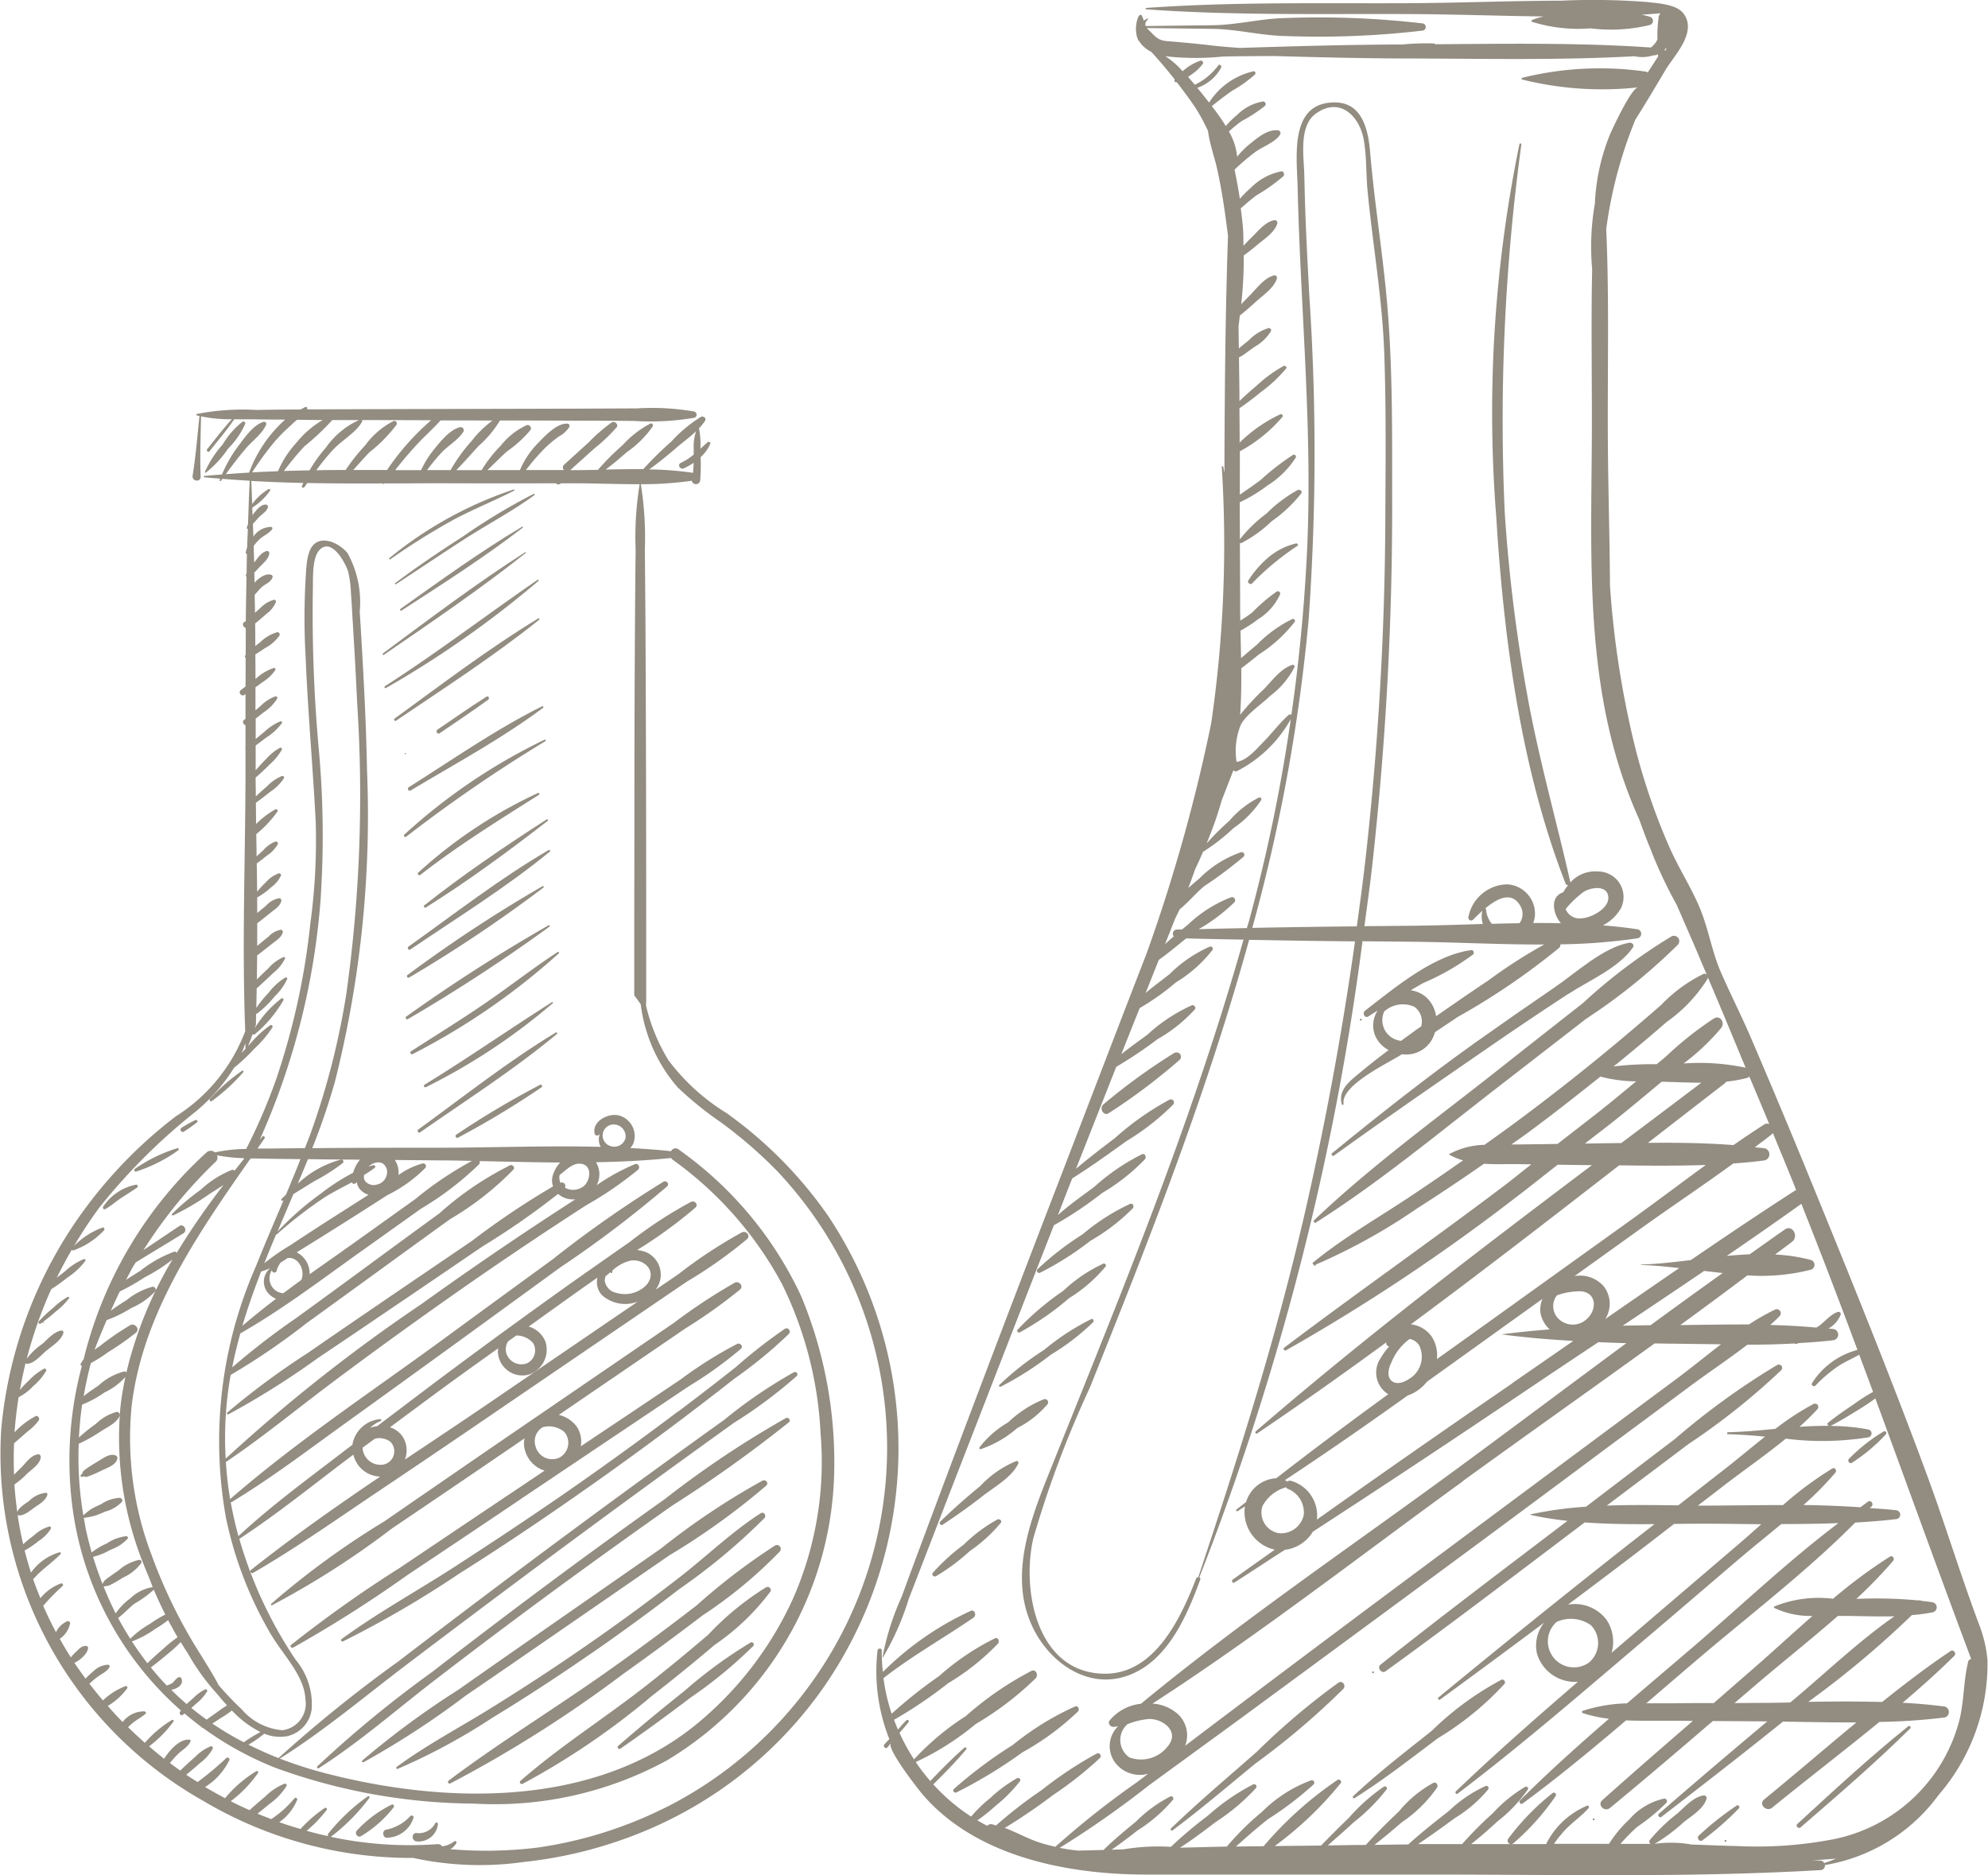 <svg xmlns="http://www.w3.org/2000/svg" xmlns:xlink="http://www.w3.org/1999/xlink" width="88.934" height="83.889" viewBox="0 0 88.934 83.889">
  <defs>
    <clipPath id="clip-path">
      <rect id="Rectangle_30" data-name="Rectangle 30" width="88.934" height="83.889" fill="#928c81"/>
    </clipPath>
  </defs>
  <g id="Groupe_76" data-name="Groupe 76" transform="translate(0 0)">
    <g id="Groupe_75" data-name="Groupe 75" transform="translate(0 0)" clip-path="url(#clip-path)">
      <path id="Tracé_5115" data-name="Tracé 5115" d="M37.081,48.192a18.906,18.906,0,0,0-4.589-4.656A9.357,9.357,0,0,1,29.9,41.175a8.344,8.344,0,0,1-1-2.44c0-.081.008-.161.008-.244V35.107q0-3.349-.008-6.7t-.024-6.694q-.011-1.691-.029-3.381a14.887,14.887,0,0,0-.18-2.923,15.937,15.937,0,0,0,2.279-.154.191.191,0,0,0,.378-.03,8.2,8.2,0,0,0,.017-1.024,1.744,1.744,0,0,0,.434-.6c.03-.072-.072-.111-.12-.07-.11.1-.215.195-.323.291a3.636,3.636,0,0,0-.062-.914,2.37,2.37,0,0,0,.268-.332c.076-.12-.07-.233-.18-.18a6.23,6.23,0,0,0-1.321,1.1,15.535,15.535,0,0,0-1.257,1.237c-.564,0-1.127.008-1.688.02.331-.239.641-.515.949-.778A4.613,4.613,0,0,0,29.2,12.823c.034-.061-.023-.161-.1-.129a4.464,4.464,0,0,0-1.243.963,11.42,11.42,0,0,0-1.11,1.112c-.314,0-.628.011-.938.011h-.3L26.6,13.8a7.456,7.456,0,0,0,.985-.937c.1-.131-.091-.3-.218-.218a7.437,7.437,0,0,0-1.031.891l-1.1,1a.159.159,0,0,0-.006.239l-1.7,0a9.432,9.432,0,0,1,.847-.979,5.581,5.581,0,0,1,.618-.519,1.224,1.224,0,0,0,.471-.426.1.1,0,0,0-.088-.151c-.472-.027-1.017.567-1.319.879a3.891,3.891,0,0,0-.8,1.2q-.727,0-1.453,0c.286-.276.567-.554.858-.826a5.394,5.394,0,0,0,1.069-.97.149.149,0,0,0-.168-.216,3.152,3.152,0,0,0-1.167.922,5.749,5.749,0,0,0-.851,1.091c-.378,0-.755,0-1.132,0,.34-.35.66-.714.99-1.078a4.77,4.77,0,0,0,.96-1.144q1.59,0,3.183.008,1.407,0,2.812.012a11.548,11.548,0,0,0,2.7-.142.145.145,0,0,0,0-.277,10.95,10.95,0,0,0-2.556-.142q-1.405.007-2.812.012l-5.771.014c-1.875.006-3.75.008-5.623.017-.19,0-.381,0-.571,0l.006,0c.035-.043,0-.129-.061-.105-.079.03-.154.075-.23.113-.652,0-1.305.006-1.956.02a10.8,10.8,0,0,0-2.673.177.035.035,0,0,0,0,.069c.037.011.075.012.111.021-.093.88-.166,1.8-.306,2.669-.044.27.367.306.358.049-.034-.89,0-1.813.018-2.7a6.446,6.446,0,0,0,1.377.131c-.39.423-.742.89-1.1,1.334-.056.072.044.172.1.1.37-.472.769-.937,1.107-1.433.291,0,.58,0,.862,0,.472.012.944.012,1.415.015a5.928,5.928,0,0,0-1.61,2.37q-.523.03-1.045.072c.286-.394.583-.783.9-1.155.288-.343.743-.653.908-1.071.027-.069-.053-.136-.117-.117-.469.14-.859.725-1.144,1.1a5.952,5.952,0,0,0-.716,1.254c-.262.021-.524.041-.786.067a.03.03,0,0,0,0,.061c.235.023.471.04.705.059-.008.023-.018.044-.027.067-.015.04.043.056.064.026s.043-.056.062-.084c.407.034.813.061,1.222.085-.034.646-.053,1.295-.076,1.942-.017.055-.041.1-.055.166-.006.03.02.049.049.046-.011.277-.026.556-.034.833a1.08,1.08,0,0,0-.061.236c0,.038.023.049.052.049-.008.289-.009.58-.014.87a.608.608,0,0,0-.034.091.056.056,0,0,0,.03.058c-.012.663-.026,1.325-.032,1.989l0,0c-.017.011-.034.023-.053.034-.137.062-.064.245.052.274,0,.4,0,.809-.006,1.212-.008.011-.018.017-.026.026a.069.069,0,0,0,.026.094c0,.428,0,.858-.006,1.286-.073.058-.149.11-.219.171-.114.1.034.288.16.207.02-.012.04-.026.058-.04q0,.553,0,1.106l-.072.059c-.084.073-.017.206.072.227,0,.337,0,.672,0,1.008a.084.084,0,0,0,0,.072c0,.458,0,.918,0,1.375-.014,3.727-.157,7.5-.011,11.233A7.74,7.74,0,0,1,7.86,43.693a20.465,20.465,0,0,0-3.75,3.723A19.587,19.587,0,0,0,.056,57.68,17.817,17.817,0,0,0,9.087,74.31a18.217,18.217,0,0,0,9.4,2.556,14,14,0,0,0,4.972.177,19.3,19.3,0,0,0,5.22-1.314,18.338,18.338,0,0,0,8.192-6.534,18.748,18.748,0,0,0,.21-21M30.207,13.819c.292-.25.638-.5.932-.778a2.18,2.18,0,0,0-.105.8c0,.082,0,.163,0,.244a2.9,2.9,0,0,1-.582.373c-.163.078-.021.315.14.242a3.31,3.31,0,0,0,.439-.25A4.4,4.4,0,0,1,31,14.9a14.661,14.661,0,0,0-1.959-.152c.405-.288.789-.6,1.167-.925M21.076,13.5a7.386,7.386,0,0,0-.92,1.279c-.35,0-.7,0-1.051,0a9.554,9.554,0,0,1,.652-.791c.3-.314.751-.565.973-.929a.138.138,0,0,0-.154-.2c-.458.113-.87.641-1.156.989a4.315,4.315,0,0,0-.582.932l-1.158,0a16.461,16.461,0,0,1,1.115-1.3c.3-.308.624-.6.914-.925h.209q1.058,0,2.116.006a4.617,4.617,0,0,0-.958.944M15.8,14.774c.026-.026.049-.049.069-.072.216-.245.434-.489.661-.724a6.68,6.68,0,0,0,1.208-1.229c.043-.082-.03-.2-.129-.168a3.563,3.563,0,0,0-1.266,1.083,8.391,8.391,0,0,0-.88,1.11c-.439,0-.876,0-1.314.012a10.667,10.667,0,0,1,.762-.931c.387-.414,1.019-.754,1.287-1.246a.053.053,0,0,0-.011-.069q1.549,0,3.1.008a11.221,11.221,0,0,0-1.971,2.225c-.5,0-1.007,0-1.511,0m-.947-2.219,0-.015,1.2,0a3.689,3.689,0,0,0-1.487,1.243,6.409,6.409,0,0,0-.722,1.007c-.384.008-.766.017-1.15.029a13.867,13.867,0,0,1,.922-1.107,10.871,10.871,0,0,0,1.232-1.159M12.38,13.4c.276-.315.594-.588.9-.873.289,0,.579.008.87.009.1,0,.19,0,.286,0a4.413,4.413,0,0,0-1.2,1.045,4.424,4.424,0,0,0-.8,1.247q-.578.021-1.159.053a14.035,14.035,0,0,1,1.1-1.484m-1.4,27.018c0,.084,0,.166.009.25-.059.062-.119.126-.177.19.061-.142.116-.289.168-.44M29.828,74.583A18.743,18.743,0,0,1,24.074,76.4a18.986,18.986,0,0,1-3.93.076.732.732,0,0,0,.271-.274c.026-.049-.032-.122-.084-.084a1.171,1.171,0,0,1-.548.232.24.24,0,0,0-.227-.1,16.8,16.8,0,0,1-4.772-.331c.012,0,.024,0,.035-.012a8.784,8.784,0,0,0,1.707-1.729c.027-.041-.029-.1-.069-.069a8.743,8.743,0,0,0-1.77,1.666.09.09,0,0,0,0,.119q-.489-.107-.97-.241a5.825,5.825,0,0,0,.9-.937c.038-.052-.037-.119-.087-.085a5.886,5.886,0,0,0-1.086.941c-.32-.094-.638-.193-.95-.306a2.251,2.251,0,0,0,.8-1c.026-.067-.073-.122-.119-.07a4.742,4.742,0,0,1-1.04.934c-.206-.079-.411-.157-.614-.242.172-.142.346-.279.515-.422a2.84,2.84,0,0,0,.778-.812.076.076,0,0,0-.085-.11,2.578,2.578,0,0,0-.859.571c-.239.2-.475.405-.707.614-.283-.128-.565-.256-.841-.4a5.525,5.525,0,0,0,1.222-1.267c.032-.049-.029-.1-.076-.078a5.572,5.572,0,0,0-1.4,1.209c-.3-.16-.6-.324-.894-.5A2.923,2.923,0,0,0,10.254,72.5a.084.084,0,0,0-.133-.1A14.142,14.142,0,0,1,8.84,73.471c-.171-.108-.343-.213-.509-.326.207-.169.411-.341.611-.519a2.044,2.044,0,0,0,.571-.64c.024-.059-.017-.134-.087-.114a2,2,0,0,0-.69.469c-.228.2-.454.405-.672.617-.157-.11-.311-.224-.463-.338a4.272,4.272,0,0,1,.405-.442c.177-.16.41-.294.512-.515a.06.06,0,0,0-.05-.09c-.436-.03-.876.466-1.126.856-.23-.178-.452-.367-.673-.556a4.972,4.972,0,0,0,1.091-1.113c.029-.041-.026-.088-.067-.065a5.026,5.026,0,0,0-1.212,1.022c-.257-.227-.507-.462-.752-.7a2.237,2.237,0,0,1,.306-.265c.158-.111.324-.207.474-.332.047-.04,0-.1-.044-.11a1.187,1.187,0,0,0-.978.477c-.23-.233-.449-.475-.666-.72a2.955,2.955,0,0,0,.868-.787.066.066,0,0,0-.073-.1,3.013,3.013,0,0,0-1.011.64c-.209-.244-.411-.5-.606-.749.122-.108.242-.218.375-.314.177-.129.411-.225.521-.422a.076.076,0,0,0-.064-.114,1.026,1.026,0,0,0-.684.323,2.917,2.917,0,0,0-.32.3c-.172-.232-.337-.466-.5-.705.279-.129.6-.43.614-.666a.091.091,0,0,0-.09-.09c-.2-.006-.317.131-.452.265a2.346,2.346,0,0,0-.232.245c-.175-.273-.337-.55-.492-.829a1.11,1.11,0,0,0,.463-.7.1.1,0,0,0-.12-.09,1,1,0,0,0-.513.494q-.313-.583-.571-1.182A10.023,10.023,0,0,1,2.8,64.7a.07.07,0,0,0-.067-.116,2.1,2.1,0,0,0-.925.663c-.117-.285-.23-.57-.329-.859.011-.006.02,0,.029-.014.361-.416.821-.71,1.2-1.1a.048.048,0,0,0-.047-.081,2.372,2.372,0,0,0-1.275.909c-.105-.329-.2-.658-.285-.992a3.525,3.525,0,0,0,.611-.413,1.765,1.765,0,0,0,.562-.556.069.069,0,0,0-.078-.1,1.755,1.755,0,0,0-.682.4,4.834,4.834,0,0,0-.477.393q-.153-.651-.248-1.311c.009.006.018.017.032.017.267.03.548-.233.76-.378s.46-.288.539-.544a.071.071,0,0,0-.067-.088,1.282,1.282,0,0,0-.759.372c-.181.133-.436.273-.522.487-.056-.41-.1-.821-.128-1.232a3.386,3.386,0,0,0,.557-.472c.207-.193.579-.43.62-.725.009-.069-.029-.16-.114-.151-.311.034-.527.356-.734.57-.11.111-.235.224-.344.347q-.03-.708,0-1.417l.008,0c.2-.174.4-.347.6-.524a2.259,2.259,0,0,0,.5-.5C1.782,57.2,1.7,57.06,1.6,57.1a3.505,3.505,0,0,0-.95.727c.038-.529.1-1.054.184-1.578H.839a2.2,2.2,0,0,0,.637-.483,2.689,2.689,0,0,0,.582-.678.072.072,0,0,0-.1-.1,2.577,2.577,0,0,0-.661.516,4.148,4.148,0,0,0-.407.426q.11-.608.257-1.211a.054.054,0,0,0,.052.043c.314,0,.628-.378.854-.57.256-.218.692-.477.783-.813.012-.049-.026-.116-.082-.108-.332.043-.615.382-.856.594a2.994,2.994,0,0,0-.7.667,19.247,19.247,0,0,1,1.094-3.11,8.161,8.161,0,0,0,.725-.521,3.128,3.128,0,0,0,.8-.745.055.055,0,0,0-.061-.081,2.8,2.8,0,0,0-.835.536c-.125.1-.254.2-.381.3q.311-.635.67-1.252a.058.058,0,0,0,.07.029,3.453,3.453,0,0,0,1.374-.9c.046-.049,0-.148-.072-.122a3.535,3.535,0,0,0-1.266.815,19.826,19.826,0,0,1,1.135-1.72,26.818,26.818,0,0,1,4.3-4.282,8.112,8.112,0,0,0,1.718-1.96,8.744,8.744,0,0,0,.9-.847,5.159,5.159,0,0,0,.816-.958.073.073,0,0,0-.1-.1,5.085,5.085,0,0,0-.918.854c-.023.026-.047.052-.07.076.072-.177.142-.355.206-.535a.079.079,0,0,0,.107,0,5.735,5.735,0,0,0,1.266-1.508c.023-.053-.029-.125-.087-.087a4.93,4.93,0,0,0-1.2,1.343c.021-.058.043-.116.062-.174,0-.161,0-.323.009-.484a.061.061,0,0,0,.04-.009,4.366,4.366,0,0,0,.775-.752,2.626,2.626,0,0,0,.574-.794c.018-.05-.043-.084-.084-.064a2.708,2.708,0,0,0-.749.682,5.328,5.328,0,0,0-.551.675c.008-.289.012-.58.017-.871.248-.227.5-.455.739-.688a1.9,1.9,0,0,0,.53-.647.055.055,0,0,0-.067-.067,1.918,1.918,0,0,0-.676.5c-.175.164-.346.332-.516.5,0-.363.011-.723.012-1.086a.152.152,0,0,0,.059-.032c.216-.169.434-.338.649-.509.172-.137.378-.256.437-.477a.093.093,0,0,0-.09-.117.992.992,0,0,0-.553.312q-.254.2-.5.41c0-.337,0-.673,0-1.011q.311-.242.617-.489c.183-.148.408-.276.462-.516a.1.1,0,0,0-.091-.12,1.015,1.015,0,0,0-.589.335c-.134.11-.267.219-.4.331,0-.233,0-.465,0-.7a2.952,2.952,0,0,0,.615-.446,1.336,1.336,0,0,0,.448-.529.082.082,0,0,0-.1-.1,1.366,1.366,0,0,0-.574.4,3.826,3.826,0,0,0-.391.423q-.007-.635-.017-1.269c.152-.108.3-.224.443-.343a1.472,1.472,0,0,0,.5-.521c.027-.069-.052-.128-.113-.113a1.413,1.413,0,0,0-.55.4c-.1.087-.195.174-.289.265,0-.334-.008-.669-.012-1a5.05,5.05,0,0,0,.947-1.01c.038-.061-.038-.126-.1-.094a4.065,4.065,0,0,0-.856.652l-.009-.95c.212-.151.42-.312.623-.477a2.1,2.1,0,0,0,.631-.621.072.072,0,0,0-.081-.1,1.867,1.867,0,0,0-.661.451c-.175.149-.344.306-.515.463,0-.241-.006-.481-.008-.722v-.128l.008,0c.227-.195.443-.4.655-.612a2.386,2.386,0,0,0,.507-.626.063.063,0,0,0-.085-.085,2.332,2.332,0,0,0-.624.509c-.16.158-.311.326-.46.494,0-.369,0-.737,0-1.107.155-.116.311-.232.465-.35a2.572,2.572,0,0,0,.707-.649.057.057,0,0,0-.064-.084,2.414,2.414,0,0,0-.728.481c-.128.1-.253.209-.379.311,0-.3,0-.609,0-.914.114-.09.23-.178.343-.27A1.962,1.962,0,0,0,12.4,25a.071.071,0,0,0-.079-.1,1.767,1.767,0,0,0-.672.439c-.075.061-.148.125-.221.187,0-.343,0-.687,0-1.03.1-.073.2-.146.3-.221a1.926,1.926,0,0,0,.589-.551.064.064,0,0,0-.072-.093,2.163,2.163,0,0,0-.766.451l-.05.041q0-.551-.006-1.1c.148-.087.289-.184.426-.279a1.788,1.788,0,0,0,.65-.561.1.1,0,0,0-.114-.148,1.8,1.8,0,0,0-.743.442c-.073.055-.146.113-.221.171q0-.5-.006-1.01c.174-.143.349-.289.518-.44a1.207,1.207,0,0,0,.411-.522.077.077,0,0,0-.093-.093,1.259,1.259,0,0,0-.585.349c-.088.075-.174.154-.259.23,0-.27-.011-.539-.014-.807.113-.116.215-.254.329-.353.154-.133.422-.227.472-.442a.077.077,0,0,0-.037-.085c-.219-.107-.536.085-.774.34,0-.151,0-.3-.008-.454.084-.079.161-.166.239-.248.163-.172.4-.356.433-.6a.1.1,0,0,0-.116-.116c-.244.065-.387.3-.542.49l-.02.024c-.006-.247-.012-.494-.02-.74a2.055,2.055,0,0,1,.276-.312c.172-.155.417-.25.551-.439a.067.067,0,0,0-.04-.1.955.955,0,0,0-.8.437c-.006-.19-.015-.379-.023-.57.093-.1.183-.209.279-.308.134-.14.346-.247.393-.442a.091.091,0,0,0-.087-.114c-.228-.014-.407.224-.541.387-.024.03-.037.059-.058.088l-.014-.341a2.76,2.76,0,0,0,.8-.766.048.048,0,0,0-.065-.065,2.515,2.515,0,0,0-.739.67c-.014-.344-.021-.688-.04-1.033q1.163.066,2.33.09c-.021.047-.046.091-.065.14-.026.065.073.1.11.046s.088-.122.131-.183c1.126.021,2.251.023,3.377.018a.027.027,0,1,0,.055,0c1.017,0,2.035-.011,3.049-.006q2.321.007,4.644,0a.134.134,0,0,0,.108.05.137.137,0,0,0,.11-.05h.582c.967,0,1.957.044,2.943.041a14.656,14.656,0,0,0-.18,2.923q-.018,1.691-.029,3.381-.023,3.347-.024,6.694t-.008,6.7v3.168c.1.133.2.27.291.411a6.961,6.961,0,0,0,1.645,3.7,15.449,15.449,0,0,0,1.942,1.572,20.287,20.287,0,0,1,2.55,2.216,18.031,18.031,0,0,1-4.965,28.407" transform="translate(0 6.253)" fill="#928c81"/>
      <path id="Tracé_5116" data-name="Tracé 5116" d="M29.294,43.118a.22.22,0,0,0-.338.078c-.6-.065-1.212-.108-1.823-.142a.781.781,0,0,0,.131-.195.951.951,0,0,0-.647-1.264c-.465-.116-1.209.259-1.078.819a.115.115,0,0,0,.19.05c.014-.012.027-.027.04-.04a.69.69,0,0,0,.04.577c-2.393-.059-4.807.034-7.18.04-1.7,0-3.4,0-5.106.014l-.618.006a30.219,30.219,0,0,0,1.021-3,48.753,48.753,0,0,0,1.429-13.9c-.044-2.373-.18-4.742-.326-7.11a4.537,4.537,0,0,0-.547-2.614c-.288-.355-.955-.749-1.415-.458-.433.274-.423,1.132-.457,1.57a31.048,31.048,0,0,0,0,3.572c.1,2.458.326,4.909.451,7.366a27.744,27.744,0,0,1-.245,4.551,32.015,32.015,0,0,1-1.523,6.93,25.977,25.977,0,0,1-1.343,3.127,7.031,7.031,0,0,0-1.4.154.279.279,0,0,0-.384.011,18.414,18.414,0,0,0-5.474,9.186.58.58,0,0,0-.02.069,1.016,1.016,0,0,0-.134.212.055.055,0,0,0,.053.065l.011,0a16.321,16.321,0,0,0-.477,5.882,14.656,14.656,0,0,0,4.909,9.547c-.011.014-.026.024-.037.038-.061.079.015.215.117.151.027-.017.05-.04.078-.058q.366.311.754.6A.1.1,0,0,0,8.02,69a14.576,14.576,0,0,0,3.252,1.787,26.391,26.391,0,0,0,8.859,1.595,16.105,16.105,0,0,0,8.627-1.925,15.41,15.41,0,0,0,7.494-12.813,19.349,19.349,0,0,0-1.484-7.983,16.632,16.632,0,0,0-5.474-6.543m-2.375-.509a.518.518,0,0,1-.692.35A.493.493,0,0,1,26.4,42a.532.532,0,0,1,.518.608M25.006,44.79a.761.761,0,0,1-.8.038.155.155,0,0,0-.2-.218l0,0a.622.622,0,0,1-.037-.35c.277-.206.562-.522.909-.507.579.026.493.781.136,1.034M24,43.7a1.394,1.394,0,0,0-.314.522v0a.787.787,0,0,0-.009.548,36.211,36.211,0,0,0-3.63,2.439q-1.839,1.25-3.677,2.5c-1.225.838-2.449,1.672-3.668,2.516A34.616,34.616,0,0,0,9.1,54.89c-.043.038.011.1.058.075a36.633,36.633,0,0,0,4.007-2.522c1.232-.824,2.457-1.659,3.685-2.49s2.452-1.668,3.677-2.5A34.614,34.614,0,0,0,23.9,45.107a1.05,1.05,0,0,0,.774.242c-.695.449-1.388.9-2.078,1.36q-2.426,1.615-4.793,3.316A74.248,74.248,0,0,0,9.032,56.95a16,16,0,0,1,.221-3.739l0-.009H9.26a30.647,30.647,0,0,0,3.389-2.312q1.608-1.163,3.212-2.329t3.212-2.327a13.374,13.374,0,0,0,2.839-2.224c.069-.088-.046-.225-.146-.189a14.236,14.236,0,0,0-3.179,2.16q-1.606,1.168-3.2,2.341t-3.206,2.341a32.5,32.5,0,0,0-2.857,2.206c.1-.513.224-1.019.364-1.522.861-.492,1.692-1.037,2.513-1.605a1.129,1.129,0,0,0,.143-.1c.941-.656,1.866-1.339,2.795-2q1.316-.937,2.629-1.873a13.8,13.8,0,0,0,2.6-1.989.152.152,0,0,0,.02-.142c1.2.024,2.405.056,3.61.064M11.1,64.879c.512.859,1.453,1.791,1.5,2.836A1.2,1.2,0,0,1,11.577,69.1a2.681,2.681,0,0,1-1.822-.928,14.81,14.81,0,0,1-1.034-1.084c-.442-.838-1-1.622-1.455-2.448A22.8,22.8,0,0,1,5.732,61.3a14.709,14.709,0,0,1-.912-6.656c.466-4.132,2.935-7.706,5.279-11.06a.193.193,0,0,0,.055-.064v0c.23,0,.46.006.682.011.513.009,1.028.014,1.543.02-.21.533-.43,1.065-.652,1.592-.067.064-.133.128-.195.19-.038.038.012.108.059.078l.03-.02c-.416.975-.836,1.948-1.228,2.935A19.419,19.419,0,0,0,9.042,59.58a17.112,17.112,0,0,0,2.055,5.3M8.433,68.8c.14-.085.279-.178.414-.268a3.766,3.766,0,0,0,.463-.315,4.551,4.551,0,0,0,1.278.964,6.368,6.368,0,0,0-.746.458A13.683,13.683,0,0,1,8.433,68.8M4.841,65.126a4.434,4.434,0,0,0,1.034-.556,5.341,5.341,0,0,0,.582-.395c.137.257.277.513.423.765a5.981,5.981,0,0,0-.65.525c-.236.206-.474.414-.7.637q-.368-.473-.693-.976M4.22,64.076c.259-.186.477-.442.73-.637a5.027,5.027,0,0,0,.867-.626v0c.157.376.331.748.515,1.112a5.011,5.011,0,0,0-.678.41,4.2,4.2,0,0,0-.89.672c-.192-.3-.375-.612-.544-.929m.273-11.029a2.726,2.726,0,0,0-1.152.631c-.216.151-.454.3-.661.478.085-.5.19-.993.32-1.482a6.445,6.445,0,0,0,.766-.486,12.589,12.589,0,0,0,1.255-.877c.187-.16-.055-.449-.259-.335a12.585,12.585,0,0,0-1.36.935c-.072.053-.151.108-.233.164l.02-.058q.247-.637.518-1.266a5.638,5.638,0,0,0,1.1-.541,3.128,3.128,0,0,0,1.078-.755.136.136,0,0,0-.117-.2,3.123,3.123,0,0,0-1.167.6c-.239.151-.483.3-.708.48.129-.289.26-.579.4-.864a10.082,10.082,0,0,0,1.112-.634,7.645,7.645,0,0,0,1.249-.8A17.81,17.81,0,0,0,4.59,53.1a.1.1,0,0,0-.1-.052m4.085-9.37a.257.257,0,0,0,.067-.3,7.254,7.254,0,0,0,1.2.129l.015.026c-.145.177-.285.355-.43.535a.122.122,0,0,0-.113-.037,4.452,4.452,0,0,0-1.4.891A10.431,10.431,0,0,0,6.634,46c-.035.035.011.084.053.065a10.981,10.981,0,0,0,1.581-.928c.212-.143.452-.282.675-.439a33.288,33.288,0,0,0-2.1,3.042.107.107,0,0,0-.119-.046,5.431,5.431,0,0,0-1.5.845c-.213.136-.436.271-.652.416.113-.21.216-.425.338-.632.032-.053.067-.1.1-.155.71-.434,1.423-.862,2.132-1.3.2-.125.011-.454-.189-.321-.533.356-1.065.716-1.6,1.075a21.09,21.09,0,0,1,3.218-3.943m2.745,3.24a18.805,18.805,0,0,1,2.189-1.688c.372-.228.772-.43,1.165-.641a.118.118,0,0,0,.189.03c.014-.015.023-.034.038-.049a.6.6,0,0,0,.119.3.816.816,0,0,0,.407.274q-.756.484-1.516.967-.992.633-1.974,1.284a10.1,10.1,0,0,0-1.174.815c.171-.434.349-.865.532-1.3.008,0,.018.009.026,0m4.428-2.209a.5.5,0,0,1-.451-.143.332.332,0,0,1-.07-.3c.16-.1.318-.2.468-.314a.067.067,0,0,0-.052-.122c-.075.017-.148.038-.221.059.267-.227.676-.311.818.114a.571.571,0,0,1-.492.7m-3.563,3.375a.789.789,0,0,1,.238.88c-.273.2-.542.4-.812.6a.71.71,0,0,1-.3-.094.679.679,0,0,1-.21-.938c.009.018.008.035.018.055a.108.108,0,0,0,.195-.026.912.912,0,0,1,.19-.379c.1-.062.2-.125.3-.19a.47.47,0,0,1,.381.1m-1.567.5a3.1,3.1,0,0,0,.419-.157.781.781,0,0,0-.1,1.124.922.922,0,0,0,.352.253q-.772.583-1.506,1.208c.242-.821.529-1.628.836-2.428m9.439-4.952a15.731,15.731,0,0,0-2.544,1.714L14.769,47.3c-.656.469-1.321.934-1.982,1.4a1.06,1.06,0,0,0-.576-.978l.065-.044q1-.617,2-1.249t1.983-1.264a6.359,6.359,0,0,0,1.706-1.222.124.124,0,0,0-.119-.2,3.316,3.316,0,0,0-1.084.522,1.023,1.023,0,0,0-.163-.676l2.032.018c.475,0,.952.012,1.432.021m-6.678-.067c.551.006,1.1.009,1.656.014a1.62,1.62,0,0,0-.309.586,9.4,9.4,0,0,0-1.442.931,13.051,13.051,0,0,0-1.939,1.7c.235-.561.474-1.118.711-1.677.314-.195.629-.391.943-.585a8.193,8.193,0,0,0,1.267-.807c.07-.064,0-.166-.087-.151a4.5,4.5,0,0,0-1.93,1.081c.155-.366.308-.734.457-1.1.224,0,.449.006.673.009m-.094-11.85a42.576,42.576,0,0,0-.1-6.566,67.131,67.131,0,0,1-.26-7.045c.017-.457-.058-1.485.331-1.837.559-.506,1.161.7,1.246.993a4.748,4.748,0,0,1,.128.973c.035.454.056.908.085,1.36.072,1.185.139,2.369.193,3.554a63.85,63.85,0,0,1-.483,13,34.229,34.229,0,0,1-1.605,6.271c-.079.218-.168.431-.251.647-.53,0-1.06.008-1.59.015-.174,0-.352,0-.53,0l.318-.458c.041-.059-.052-.133-.1-.078s-.081.1-.12.148a32.239,32.239,0,0,0,2.742-10.982M2.683,59.588a.07.07,0,0,0,.047.006,3.308,3.308,0,0,0,.48-.1c.152-.055.3-.117.445-.18a1.543,1.543,0,0,0,.737-.436c.053-.081-.021-.163-.1-.174a1.654,1.654,0,0,0-.829.28c-.148.07-.3.14-.442.219a3.368,3.368,0,0,0-.341.267.069.069,0,0,0-.015.021,15.4,15.4,0,0,1-.207-3.206,6.583,6.583,0,0,0,.973-.548c.279-.18.695-.366.845-.672.041-.084-.006-.215-.119-.206a2.1,2.1,0,0,0-.928.533,7.569,7.569,0,0,0-.762.612c.027-.493.07-.984.143-1.471a4.821,4.821,0,0,0,1.008-.548,2.92,2.92,0,0,0,.928-.69c-.093.442-.172.888-.222,1.345a15.149,15.149,0,0,0,1.031,7.023c.067.175.14.347.212.521s.136.344.2.515l0,0a1.851,1.851,0,0,0-1,.5,2.705,2.705,0,0,0-.655.675c-.2-.393-.379-.8-.544-1.208a1.089,1.089,0,0,0,.277-.055,4.638,4.638,0,0,0,.579-.334,2.05,2.05,0,0,0,.832-.656.1.1,0,0,0-.084-.145,2.026,2.026,0,0,0-.937.478c-.142.1-.283.192-.42.294a1.343,1.343,0,0,0-.206.163.574.574,0,0,0-.085.148c-.157-.4-.3-.806-.426-1.217a2.684,2.684,0,0,0,.775-.314,1.9,1.9,0,0,0,.777-.5.075.075,0,0,0-.064-.11,1.956,1.956,0,0,0-.876.329,2.969,2.969,0,0,0-.672.4c-.084-.291-.158-.582-.227-.877-.053-.23-.088-.46-.129-.692m5.451,7.687a1.835,1.835,0,0,0-.535.384c-.1.091-.212.183-.312.279-.238-.2-.466-.416-.69-.637.265-.038.58-.238.452-.516a.1.1,0,0,0-.14-.037c-.14.073-.175.221-.332.288A1.375,1.375,0,0,1,6.4,67.1c-.018-.017-.035-.03-.05-.047-.233-.245-.452-.5-.667-.763.247-.18.481-.375.713-.568a6.878,6.878,0,0,0,.626-.564c.105.172.21.343.321.51A9.965,9.965,0,0,0,8.663,67.49q.206.254.43.5a4.441,4.441,0,0,0-.4.271c-.169.119-.346.238-.51.367q-.352-.249-.687-.525c.07-.061.139-.123.206-.184a2.066,2.066,0,0,0,.5-.557c.021-.043-.015-.108-.067-.087m26.338-4.2a15.609,15.609,0,0,1-4.46,5.82c-4.559,3.657-11.09,3.531-16.5,2.135a18.9,18.9,0,0,1-2.062-.661c1.959-1.228,3.758-2.748,5.595-4.143q2.95-2.237,5.919-4.446,2.913-2.164,5.849-4.3,1.469-1.065,2.943-2.125a21.144,21.144,0,0,0,2.821-2.1.107.107,0,0,0-.129-.168,21.192,21.192,0,0,0-3.112,2.125q-1.417,1.014-2.825,2.038-3,2.175-5.963,4.388-2.908,2.173-5.79,4.381a61.849,61.849,0,0,0-5.365,4.327c-.458-.18-.9-.381-1.345-.6a4.8,4.8,0,0,0,.707-.493,1.846,1.846,0,0,0,1.024.114,1.416,1.416,0,0,0,1.1-1.219,3.1,3.1,0,0,0-.708-2.187,19.129,19.129,0,0,1-2.53-5.422c1.715-1.121,3.324-2.434,4.961-3.663.047-.037.093-.07.142-.105a1.265,1.265,0,0,0,1.2.981c-1.976,1.337-3.93,2.707-5.788,4.183-.072.058.023.171.1.126,1.959-1.132,3.82-2.454,5.7-3.712q2.765-1.855,5.511-3.735l5.5-3.748q1.346-.918,2.69-1.832a20.648,20.648,0,0,0,2.7-1.907c.166-.16-.044-.388-.233-.3A21.326,21.326,0,0,0,29.282,48.7c-.34.232-.678.463-1.017.693a1.1,1.1,0,0,0-.4-1.669,1.316,1.316,0,0,0-.428-.105l.03-.02a20.706,20.706,0,0,0,2.583-1.883c.14-.134-.038-.329-.2-.254a19.216,19.216,0,0,0-2.751,1.8q-1.291.9-2.576,1.806-2.623,1.867-5.208,3.785c-1.174.874-2.341,1.761-3.506,2.644a1.36,1.36,0,0,0-.315.075,1.393,1.393,0,0,1,.465-.3c.043-.017.043-.1-.012-.09A1.377,1.377,0,0,0,14.7,56.333c-.136.1-.273.2-.407.308-1.584,1.214-3.226,2.416-4.691,3.776q-.206-.754-.344-1.52a.066.066,0,0,0,.035,0c1.732-1.046,3.351-2.277,4.991-3.459s3.29-2.372,4.93-3.563q2.4-1.743,4.8-3.491a50.2,50.2,0,0,0,4.767-3.616c.113-.105-.03-.28-.16-.209a51.342,51.342,0,0,0-4.976,3.485q-2.461,1.791-4.915,3.59c-3.177,2.324-6.522,4.542-9.5,7.127A16.22,16.22,0,0,1,9.041,57.1c1.563-1.051,3.025-2.25,4.525-3.381s3.046-2.257,4.591-3.356,3.107-2.177,4.685-3.229q1.154-.77,2.321-1.522a16.264,16.264,0,0,0,2.324-1.595c.1-.1,0-.3-.142-.244a9.373,9.373,0,0,0-1.72.947,1.034,1.034,0,0,0-.027-1.031c1.127-.02,2.248-.075,3.359-.19a.3.3,0,0,0,.07.076,16.369,16.369,0,0,1,4.885,5.547,16.945,16.945,0,0,1,1.732,6.682,15.193,15.193,0,0,1-1.171,7.269M15.7,56.06a.823.823,0,0,1,.7.134.607.607,0,0,1-.315,1.022.8.8,0,0,1-.929-.755c.18-.134.363-.265.544-.4M21.668,51.7l.364-.26a.99.99,0,0,1,.755.344.641.641,0,0,1-.273.9.708.708,0,0,1-.923-.436.648.648,0,0,1,.076-.544m.879,1.5a1.175,1.175,0,0,0,.786-1.5,1.149,1.149,0,0,0-.746-.663c.768-.548,1.532-1.1,2.3-1.645q.388-.274.777-.545a.873.873,0,0,0,.183.766,1.559,1.559,0,0,0,1.625.306l-1.005.685q-2.751,1.876-5.5,3.752c-1.293.883-2.6,1.753-3.915,2.63a1.149,1.149,0,0,0-.078-.985,1.072,1.072,0,0,0-.591-.458c1.126-.835,2.248-1.674,3.386-2.493.484-.35.973-.695,1.459-1.043a.876.876,0,0,0-.018.143,1.1,1.1,0,0,0,1.334,1.049m5.34-4.053a1.341,1.341,0,0,1-1.366.385.651.651,0,0,1-.529-.551.746.746,0,0,1,.04-.2c.076-.056.148-.119.222-.18,0,.008.006.011.008.021a.036.036,0,0,0,.07-.011c0-.024,0-.049,0-.073a1.759,1.759,0,0,1,.809-.448c.62-.107,1.2.478.746,1.052" transform="translate(1.064 8.306)" fill="#928c81"/>
      <path id="Tracé_5117" data-name="Tracé 5117" d="M3.1,43.049a5.3,5.3,0,0,0-.475.3.7.7,0,0,0-.148.125c-.05.058,0,.082-.087.14-.049.032-.018.125.041.1.131-.055.088.015.184,0a.831.831,0,0,0,.2-.062c.172-.067.341-.145.507-.227.245-.123.664-.248.69-.561a.107.107,0,0,0-.053-.093c-.268-.151-.626.142-.858.274" transform="translate(1.24 22.356)" fill="#928c81"/>
      <path id="Tracé_5118" data-name="Tracé 5118" d="M19.137,47.357l4.93-3.308,2.589-1.738a17.877,17.877,0,0,0,2.326-1.671c.122-.116-.034-.282-.169-.219A18.557,18.557,0,0,0,26.3,42l-2.589,1.736L21.82,45a1.2,1.2,0,0,0-.184-.882,1.386,1.386,0,0,0-.8-.522q1.476-1.01,2.955-2.018l2.693-1.841a23.358,23.358,0,0,0,2.461-1.75c.172-.152-.047-.4-.236-.306a25.416,25.416,0,0,0-2.72,1.794q-1.286.88-2.571,1.758-2.634,1.8-5.264,3.6-2.568,1.764-5.132,3.531a37.11,37.11,0,0,0-5.054,3.685c-.032.032.008.075.046.058a38.393,38.393,0,0,0,5.36-3.432q2.641-1.784,5.275-3.582c.219-.148.437-.3.656-.448a1.085,1.085,0,0,0-.026.3A1.329,1.329,0,0,0,20.2,46.09l-1.54,1.033q-2.465,1.652-4.929,3.31a56.113,56.113,0,0,0-4.871,3.453c-.07.058.018.158.093.12a57.631,57.631,0,0,0,5.132-3.26q2.534-1.688,5.057-3.389m.646-2.382a.726.726,0,0,1,.331-.829,1.064,1.064,0,0,1,.97.218.751.751,0,0,1-.225,1.142.768.768,0,0,1-1.075-.532" transform="translate(4.162 19.703)" fill="#928c81"/>
      <path id="Tracé_5119" data-name="Tracé 5119" d="M25.083,42.741q-2.417,1.821-4.9,3.547c-1.659,1.15-3.34,2.263-5.034,3.362s-3.48,2.076-5.1,3.261a.061.061,0,0,0,.061.107,46.553,46.553,0,0,0,5.227-3.051c1.747-1.1,3.461-2.248,5.153-3.429q2.484-1.73,4.9-3.557,1.117-.845,2.218-1.709a20.477,20.477,0,0,0,2.442-2.006c.11-.117-.03-.318-.177-.23a23,23,0,0,0-2.2,1.718q-1.277,1.008-2.577,1.986" transform="translate(5.239 20.411)" fill="#928c81"/>
      <path id="Tracé_5120" data-name="Tracé 5120" d="M30.282,41.657a43.894,43.894,0,0,0-5.418,3.625q-2.719,1.931-5.393,3.922-2.52,1.878-5.007,3.806a51.62,51.62,0,0,0-5.139,4.224c-.041.043.012.116.062.084,1.82-1.164,3.476-2.618,5.186-3.934q2.639-2.033,5.326-4.006,2.63-1.931,5.3-3.808a59.49,59.49,0,0,0,5.224-3.73c.1-.091-.027-.241-.14-.183" transform="translate(4.871 21.787)" fill="#928c81"/>
      <path id="Tracé_5121" data-name="Tracé 5121" d="M19.885,49.939q2.246-1.549,4.49-3.1a31.512,31.512,0,0,0,4.346-3.127c.119-.117-.03-.283-.169-.219a32.253,32.253,0,0,0-4.531,3.028l-4.6,3.2c-1.493,1.04-2.987,2.078-4.475,3.126a38.168,38.168,0,0,0-4.3,3.167c-.04.04.012.1.059.075a38.6,38.6,0,0,0,4.563-2.975c1.543-1.053,3.08-2.116,4.617-3.176" transform="translate(5.562 22.746)" fill="#928c81"/>
      <path id="Tracé_5122" data-name="Tracé 5122" d="M20.242,50.807q2.072-1.43,4.068-2.969a27.369,27.369,0,0,0,3.8-3.17c.1-.11-.029-.3-.166-.215-1.3.833-2.448,1.948-3.668,2.894q-2.077,1.608-4.24,3.1-2.017,1.394-4.1,2.685C14.518,54.018,13,54.81,11.66,55.8c-.041.03-.02.114.038.091a27.317,27.317,0,0,0,4.207-2.268c1.473-.894,2.917-1.84,4.336-2.818" transform="translate(6.089 23.245)" fill="#928c81"/>
      <path id="Tracé_5123" data-name="Tracé 5123" d="M27.794,45.4a28.068,28.068,0,0,0-3.512,2.682q-1.812,1.4-3.671,2.723c-2.44,1.749-5.023,3.31-7.421,5.113a.074.074,0,0,0,.073.128,56.241,56.241,0,0,0,7.715-4.885q1.8-1.282,3.566-2.629A20.406,20.406,0,0,0,28,45.673a.175.175,0,0,0-.21-.273" transform="translate(6.882 23.74)" fill="#928c81"/>
      <path id="Tracé_5124" data-name="Tracé 5124" d="M26.282,46.627A12.746,12.746,0,0,0,23.7,48.743Q22.348,49.9,20.951,51c-1.851,1.455-3.887,2.736-5.655,4.286-.076.067.02.171.1.131a33.606,33.606,0,0,0,5.815-3.962q1.407-1.094,2.765-2.248a10.525,10.525,0,0,0,2.5-2.388.141.141,0,0,0-.192-.192" transform="translate(7.987 24.386)" fill="#928c81"/>
      <path id="Tracé_5125" data-name="Tracé 5125" d="M24.072,48.255A20.444,20.444,0,0,0,21.142,50.4c-1.01.8-2,1.622-2.978,2.469-.067.058.021.175.1.123,1.062-.736,2.1-1.494,3.127-2.276a20.342,20.342,0,0,0,2.807-2.308.1.1,0,0,0-.122-.158" transform="translate(9.49 25.238)" fill="#928c81"/>
      <path id="Tracé_5126" data-name="Tracé 5126" d="M7.056,13.591a3.634,3.634,0,0,0,.765-1.107.084.084,0,0,0-.122-.093,3.638,3.638,0,0,0-.885,1.014,4.718,4.718,0,0,0-.794,1.225.031.031,0,0,0,.044.035,4.725,4.725,0,0,0,.992-1.074" transform="translate(3.149 6.477)" fill="#928c81"/>
      <path id="Tracé_5127" data-name="Tracé 5127" d="M14.168,15.809c.931-.513,1.916-.9,2.859-1.383a.028.028,0,0,0-.021-.05,17.464,17.464,0,0,0-5.567,3.072c-.03.023.008.075.04.053a31.375,31.375,0,0,1,2.69-1.692" transform="translate(5.978 7.521)" fill="#928c81"/>
      <path id="Tracé_5128" data-name="Tracé 5128" d="M11.611,18.5c-.027.021,0,.069.027.049,1.03-.67,2.046-1.36,3.078-2.023s2.134-1.243,3.121-1.963a.033.033,0,0,0-.034-.056,27.151,27.151,0,0,0-3.156,1.9c-1.033.666-2.055,1.353-3.037,2.091" transform="translate(6.068 7.59)" fill="#928c81"/>
      <path id="Tracé_5129" data-name="Tracé 5129" d="M11.814,19.223c1.828-1.187,3.7-2.379,5.424-3.709.026-.018,0-.061-.024-.044-1.873,1.115-3.668,2.414-5.444,3.677-.046.032,0,.107.044.076" transform="translate(6.147 8.092)" fill="#928c81"/>
      <path id="Tracé_5130" data-name="Tracé 5130" d="M11.29,20.812c2.142-1.471,4.315-2.944,6.35-4.559.02-.015-.006-.046-.024-.034-2.186,1.4-4.28,2.981-6.364,4.528-.037.027,0,.091.038.064" transform="translate(5.879 8.485)" fill="#928c81"/>
      <path id="Tracé_5131" data-name="Tracé 5131" d="M11.36,21.872a45.063,45.063,0,0,0,6.822-4.792.031.031,0,0,0-.037-.049c-2.291,1.572-4.49,3.26-6.833,4.76a.047.047,0,0,0,.047.081" transform="translate(5.907 8.908)" fill="#928c81"/>
      <path id="Tracé_5132" data-name="Tracé 5132" d="M11.6,22.645c-.058.041,0,.137.056.1,2.157-1.461,4.378-2.891,6.411-4.522.032-.026-.009-.076-.044-.056C15.8,19.517,13.7,21.117,11.6,22.645" transform="translate(6.056 9.5)" fill="#928c81"/>
      <path id="Tracé_5133" data-name="Tracé 5133" d="M11.916,22.115a.03.03,0,0,0,0,.059.03.03,0,0,0,0-.059" transform="translate(6.219 11.57)" fill="#928c81"/>
      <path id="Tracé_5134" data-name="Tracé 5134" d="M12.962,22.1c.727-.5,1.459-.982,2.17-1.5.081-.056.009-.189-.078-.134-.742.472-1.462.976-2.189,1.471-.1.069-.006.235.1.165" transform="translate(6.708 10.702)" fill="#928c81"/>
      <path id="Tracé_5135" data-name="Tracé 5135" d="M12.1,24.516c1.977-1.187,4.077-2.32,5.927-3.7a.041.041,0,0,0-.041-.07c-2.064,1.028-4.021,2.393-5.971,3.624a.085.085,0,0,0,.085.146" transform="translate(6.267 10.851)" fill="#928c81"/>
      <path id="Tracé_5136" data-name="Tracé 5136" d="M11.974,26.061a66.1,66.1,0,0,1,6.221-4.269.038.038,0,0,0-.038-.065,25.954,25.954,0,0,0-6.274,4.245c-.062.055.029.14.091.09" transform="translate(6.205 11.365)" fill="#928c81"/>
      <path id="Tracé_5137" data-name="Tracé 5137" d="M12.391,26.952c1.7-1.325,3.483-2.429,5.3-3.579a.046.046,0,0,0-.046-.079,20.957,20.957,0,0,0-5.354,3.561c-.067.061.03.151.1.1" transform="translate(6.42 12.184)" fill="#928c81"/>
      <path id="Tracé_5138" data-name="Tracé 5138" d="M12.539,28.009c1.881-1.18,3.7-2.518,5.456-3.879.035-.027-.011-.085-.049-.061-1.869,1.2-3.736,2.469-5.479,3.847-.053.041.015.128.072.093" transform="translate(6.512 12.589)" fill="#928c81"/>
      <path id="Tracé_5139" data-name="Tracé 5139" d="M12.088,29.419c2.09-1.418,4.292-2.78,6.246-4.382.038-.032-.012-.094-.053-.069-2.18,1.269-4.218,2.857-6.271,4.318-.079.056,0,.189.078.133" transform="translate(6.266 13.06)" fill="#928c81"/>
      <path id="Tracé_5140" data-name="Tracé 5140" d="M12.048,30.118a63.3,63.3,0,0,0,6.015-4.03c.034-.026-.009-.078-.046-.058A62.677,62.677,0,0,0,11.981,30c-.067.049-.008.158.067.114" transform="translate(6.253 13.616)" fill="#928c81"/>
      <path id="Tracé_5141" data-name="Tracé 5141" d="M12.014,31.375a75.046,75.046,0,0,0,6.333-4.135c.035-.027,0-.085-.037-.062a74.439,74.439,0,0,0-6.364,4.081c-.072.049-.008.163.067.117" transform="translate(6.234 14.216)" fill="#928c81"/>
      <path id="Tracé_5142" data-name="Tracé 5142" d="M12.088,32.4a.072.072,0,0,0,.073.125,30.586,30.586,0,0,0,6.53-4.5.041.041,0,0,0-.049-.064c-1.1.719-2.143,1.538-3.228,2.282S13.2,31.682,12.088,32.4" transform="translate(6.306 14.628)" fill="#928c81"/>
      <path id="Tracé_5143" data-name="Tracé 5143" d="M12.544,33.236a27.5,27.5,0,0,0,5.672-3.755c.024-.021-.008-.062-.035-.046-1.915,1.212-3.765,2.507-5.7,3.692a.062.062,0,0,0,.062.108" transform="translate(6.514 15.398)" fill="#928c81"/>
      <path id="Tracé_5144" data-name="Tracé 5144" d="M18.452,30.327c-2.14,1.29-4.134,2.873-6.155,4.341-.075.055,0,.184.076.128,2.052-1.432,4.2-2.8,6.128-4.406.034-.03-.011-.085-.049-.062" transform="translate(6.417 15.863)" fill="#928c81"/>
      <path id="Tracé_5145" data-name="Tracé 5145" d="M17.154,31.867a39.572,39.572,0,0,0-3.739,2.225.078.078,0,0,0,.079.134,40.15,40.15,0,0,0,3.726-2.247.065.065,0,0,0-.065-.113" transform="translate(6.999 16.668)" fill="#928c81"/>
      <path id="Tracé_5146" data-name="Tracé 5146" d="M6.251,32.809a8.453,8.453,0,0,0,1.409-1.29c.029-.035-.008-.1-.052-.067a8.592,8.592,0,0,0-1.435,1.257c-.049.05.018.146.078.1" transform="translate(3.221 16.451)" fill="#928c81"/>
      <path id="Tracé_5147" data-name="Tracé 5147" d="M2.443,38.092a2.953,2.953,0,0,0-.643.481,5.432,5.432,0,0,0-.653.615c-.044.053.012.143.079.1.035-.021.065-.049.1-.073-.015.018-.015.046.014.046s.035-.053,0-.058a6.363,6.363,0,0,0,.559-.452,3.118,3.118,0,0,0,.6-.6c.024-.04-.021-.075-.056-.058" transform="translate(0.592 19.927)" fill="#928c81"/>
      <path id="Tracé_5148" data-name="Tracé 5148" d="M12.149,53.115c.034-.052-.024-.136-.085-.111A5.252,5.252,0,0,0,10.5,54.166c-.125.122.038.347.189.247a5.25,5.25,0,0,0,1.465-1.3" transform="translate(5.467 27.727)" fill="#928c81"/>
      <path id="Tracé_5149" data-name="Tracé 5149" d="M12.472,53.347a2,2,0,0,1-1.086.612c-.2.032-.157.378.047.358a1.267,1.267,0,0,0,1.176-.89.083.083,0,0,0-.137-.081" transform="translate(5.888 27.897)" fill="#928c81"/>
      <path id="Tracé_5150" data-name="Tracé 5150" d="M13.128,53.564A.83.83,0,0,1,12.3,54c-.238-.024-.242.356,0,.375a.87.87,0,0,0,.949-.78c.006-.067-.093-.088-.123-.034" transform="translate(6.342 28.006)" fill="#928c81"/>
      <path id="Tracé_5151" data-name="Tracé 5151" d="M3.829,35.4c.238-.16.486-.308.72-.472a.071.071,0,0,0-.055-.129,2.277,2.277,0,0,0-1.464.99.075.075,0,0,0,.1.1c.248-.137.462-.332.7-.49" transform="translate(1.581 18.203)" fill="#928c81"/>
      <path id="Tracé_5152" data-name="Tracé 5152" d="M4.023,34.769a6.711,6.711,0,0,0,1.886-.949c.046-.03.02-.114-.041-.094a6.711,6.711,0,0,0-1.895.923c-.056.041-.027.143.05.12" transform="translate(2.063 17.643)" fill="#928c81"/>
      <path id="Tracé_5153" data-name="Tracé 5153" d="M5.451,33.416A6.592,6.592,0,0,0,6.041,33c.061-.05-.017-.131-.079-.1a6.142,6.142,0,0,0-.612.34c-.111.069-.008.245.1.175" transform="translate(2.774 17.21)" fill="#928c81"/>
      <path id="Tracé_5154" data-name="Tracé 5154" d="M75.446,74.275a5.83,5.83,0,0,0-.352-1.538c-.841-2.231-1.532-4.524-2.359-6.763-1.656-4.481-3.455-8.907-5.264-13.328q-1.277-3.121-2.608-6.218c-.425-.993-.925-1.971-1.351-2.95-.395-.912-.547-1.928-.934-2.853s-.95-1.794-1.362-2.726a28.706,28.706,0,0,1-1.488-4.291,41.857,41.857,0,0,1-1.171-7.428c-.011-2.163-.082-4.33-.094-6.469-.02-3.139.067-6.318-.073-9.465a19.816,19.816,0,0,1,1.3-4.888c.472-.743.917-1.5,1.354-2.234.381-.638,1.43-1.674.806-2.516C61.54.19,60.719.149,60.257.093A30.93,30.93,0,0,0,56.388.029c-2.262.006-4.522.1-6.784.113-3.919.02-7.876-.069-11.788.212a.031.031,0,0,0,0,.062C41.728.7,45.685.608,49.6.628c1.979.009,3.989.084,6,.107a3.06,3.06,0,0,0-.525.157.044.044,0,0,0,0,.084,6.966,6.966,0,0,0,2.617.291,7.343,7.343,0,0,0,2.653-.151.191.191,0,0,0,0-.366,2.753,2.753,0,0,0-.387-.093c.28-.017.557-.041.835-.062,0,.018,0,.04,0,.059a.093.093,0,0,0-.05.059,6.034,6.034,0,0,0-.062,1.049,1.347,1.347,0,0,1-.065.122,1.15,1.15,0,0,1-.228.241c-3.211-.222-6.437-.168-9.657-.146-.011-.014-.015-.032-.037-.034a10.709,10.709,0,0,0-1.412.044c-2.431.008-4.853.078-7.278.154-.393-.027-.783-.056-1.176-.1-.591-.072-1.182-.126-1.774-.178-.477-.041-.644-.011-.989-.382-.075-.082-.166-.154-.227-.23.984.014,1.969.024,2.953.038,1.1.014,2.148.3,3.255.32A39.811,39.811,0,0,0,50.2,1.365a.165.165,0,0,0,0-.315A40,40,0,0,0,44.051.806c-1.107.02-2.155.308-3.255.321q-1.5.018-3.007.038c-.037-.085-.024-.178.1-.3.02-.018,0-.046-.026-.035a1.112,1.112,0,0,0-.164.094A1.019,1.019,0,0,0,37.618.7c-.027-.055-.1-.041-.148.024a1.416,1.416,0,0,0-.094.816.687.687,0,0,0,.056.195c.009.021.012.047.021.069s.021.011.034.02a1.143,1.143,0,0,0,.215.264,1.476,1.476,0,0,0,.341.235c.356.388.71.806,1.048,1.237-.058.052.017.145.082.108.294.379.577.763.83,1.135a8.837,8.837,0,0,1,.573,1.053c.07.57.282,1.136.407,1.694.222.992.361,1.994.487,3-.114,3.3-.145,6.6-.158,9.911,0,.232,0,.463,0,.7-.02-.1-.035-.193-.056-.289a.033.033,0,0,0-.064.009,55.4,55.4,0,0,1-.472,11.465,75.187,75.187,0,0,1-2.894,10.316c-1.331,3.43-2.644,6.866-3.966,10.3Q31.85,58.17,29.875,63.4q-1.017,2.687-2.02,5.381c-.329.879-.658,1.759-.979,2.641a11.959,11.959,0,0,0-.861,2.71c0,.014.018.015.023.006a12.135,12.135,0,0,0,1.156-2.627c.343-.876.681-1.755,1.019-2.63q1-2.593,2.009-5.183,1.723-4.444,3.459-8.885a16.766,16.766,0,0,0,2.163-1.445,9.044,9.044,0,0,0,1.912-1.508c.072-.091.011-.276-.129-.224A9.482,9.482,0,0,0,35.5,53.085c-.544.41-1.129.813-1.64,1.276.165-.422.327-.845.492-1.267.05-.125.1-.251.149-.376.827-.518,1.621-1.091,2.413-1.66a11.1,11.1,0,0,0,2.1-1.64.139.139,0,0,0-.168-.218,12.536,12.536,0,0,0-2.425,1.706c-.591.449-1.179.9-1.75,1.38q.9-2.282,1.8-4.56a19.6,19.6,0,0,0,1.851-1.241,6.688,6.688,0,0,0,1.668-1.334c.062-.087-.041-.209-.137-.178a7.451,7.451,0,0,0-1.986,1.313c-.384.286-.791.57-1.171.877q.409-1.033.823-2.065a10.991,10.991,0,0,0,1.621-1.15A6,6,0,0,0,40.773,42.5a.1.1,0,0,0-.117-.151,5.967,5.967,0,0,0-1.8,1.231c-.335.268-.722.542-1.072.845q.295-.74.589-1.482c.422-.3.823-.641,1.229-.964.853.027,1.707.04,2.562.056-1.406,4.982-3.159,9.856-5.036,14.679-1.138,2.923-2.318,5.829-3.483,8.74-.879,2.193-2,4.8-1,7.148.714,1.691,2.5,3.04,4.376,2.347,1.759-.652,2.609-2.656,3.206-4.28a.073.073,0,0,0-.04-.1,120.362,120.362,0,0,0,7.3-28.46q1.092.009,2.186.021c1.947.018,3.954.131,5.945.123a22.524,22.524,0,0,0-2.489,1.6c-.789.527-1.57,1.068-2.35,1.608a1.418,1.418,0,0,0-.484-.885,1.392,1.392,0,0,0-.652-.276c.192-.11.378-.224.573-.329A10.948,10.948,0,0,0,52.433,42.7c.069-.061.018-.207-.081-.195-1.7.228-3.423,1.688-4.746,2.705-.149.114-.014.369.149.259.136-.091.274-.174.411-.262a1.212,1.212,0,0,0-.11,1.129,1.322,1.322,0,0,0,.6.64c-.437.327-.865.663-1.282,1.01-.458.382-.989.768-.813,1.415.014.053.087.03.079-.021-.12-.844,2.021-1.831,2.614-2.218a1.326,1.326,0,0,0,1.473-.985l1.03-.688A31.224,31.224,0,0,0,56.288,42.4a.2.2,0,0,0,.052-.154,26.291,26.291,0,0,0,3.462-.271.207.207,0,0,0,0-.4c-.515-.079-1.037-.134-1.561-.177a1.972,1.972,0,0,0,.794-.742,1.14,1.14,0,0,0-1.014-1.669,1.492,1.492,0,0,0-1.237.492c0-.006,0-.011,0-.017-.606-2.685-1.359-5.333-1.866-8.041a71.428,71.428,0,0,1-1.069-8.513,91.524,91.524,0,0,1,.745-16.45c0-.05-.075-.059-.085-.012a59.487,59.487,0,0,0-1.04,16.654c.337,5.476,1.1,11.29,3.1,16.421a.108.108,0,0,0,.12.072,2.446,2.446,0,0,0-.225.327c-.6.189-.463.964-.1,1.383q-.619-.014-1.241-.011a1.129,1.129,0,0,0,.076-.312,1.314,1.314,0,0,0-1.228-1.417,1.8,1.8,0,0,0-1.746,1.462.125.125,0,0,0,.207.12c.107-.107.251-.251.416-.4a1.108,1.108,0,0,0,.024.591c-1.077.032-2.149.07-3.2.079-.7.006-1.4.014-2.1.018.113-.842.232-1.686.329-2.53a144.359,144.359,0,0,0,.912-16.8c0-2.749.02-5.5-.2-8.245-.189-2.355-.585-4.684-.783-7.037-.082-.973-.335-2.21-1.531-2.238-2.117-.049-1.744,2.437-1.712,3.843.129,5.546.7,11.046.4,16.6q-.185,3.5-.681,6.952a.1.1,0,0,0-.117,0c-.422.375-.763.842-1.162,1.244-.312.315-.724.81-1.174.859a3.115,3.115,0,0,1,.161-1.586c.183-.481.953-.979,1.337-1.359a3.732,3.732,0,0,0,1.094-1.292.08.08,0,0,0-.1-.1c-.525.171-.909.719-1.284,1.1a10.91,10.91,0,0,0-1.048,1.136c.049-.688.058-1.385.05-2.081.271-.206.536-.417.8-.629a6.3,6.3,0,0,0,1.592-1.452c.037-.061-.026-.154-.1-.128a5.671,5.671,0,0,0-1.58,1.141q-.361.3-.72.611c-.008-.411-.018-.823-.026-1.232a5.571,5.571,0,0,0,.774-.5,2.55,2.55,0,0,0,1-1.127.106.106,0,0,0-.154-.119,7.526,7.526,0,0,0-1.091.932,5.074,5.074,0,0,1-.539.366c0-.2-.006-.4-.006-.594,0-.963-.008-1.924-.011-2.886a.061.061,0,0,0,.065.012,5.67,5.67,0,0,0,1.348-.969,6.3,6.3,0,0,0,1.331-1.251c.069-.1-.062-.193-.155-.154a6.142,6.142,0,0,0-1.391,1.048,6.2,6.2,0,0,0-1.2,1.162q0-.829-.006-1.659a6.756,6.756,0,0,0,1.235-.748A4.035,4.035,0,0,0,44.5,20.473a.091.091,0,0,0-.123-.123,11.155,11.155,0,0,0-1.442,1.12c-.306.23-.623.443-.937.661Q42,21.3,42,20.464c0-.091,0-.183,0-.274a6.694,6.694,0,0,0,1.9-1.534.078.078,0,0,0-.094-.12A6.494,6.494,0,0,0,41.991,19.8c0-.513-.006-1.027-.009-1.54.34-.224.661-.48.976-.734a6.122,6.122,0,0,0,1.113-1.042c.053-.072-.047-.143-.113-.111a5.866,5.866,0,0,0-1.176.853c-.273.232-.544.468-.8.716,0-.65-.014-1.3-.021-1.953a1.583,1.583,0,0,0,.154-.085c.175-.12.346-.248.519-.373a2.08,2.08,0,0,0,.752-.705.1.1,0,0,0-.114-.146,2.084,2.084,0,0,0-.874.545c-.148.12-.3.239-.443.363l-.014-1c.026-.157.038-.317.059-.475.241-.19.472-.391.7-.6.324-.3.829-.621.958-1.059a.109.109,0,0,0-.133-.133c-.44.11-.791.606-1.1.915-.123.122-.242.247-.363.372a19.013,19.013,0,0,0,.113-2.18c.186-.136.369-.276.551-.431.324-.279.823-.577.95-1a.12.12,0,0,0-.146-.146c-.411.082-.742.521-1.036.8-.117.113-.222.228-.332.343-.006-.245,0-.494-.02-.736-.02-.312-.062-.624-.1-.937.232-.207.466-.408.714-.593a7.493,7.493,0,0,0,1.187-.844c.069-.075.027-.23-.09-.219a2.628,2.628,0,0,0-1.354.73,5.009,5.009,0,0,0-.5.5c-.065-.439-.146-.874-.235-1.305a9.125,9.125,0,0,1,.931-.794c.344-.254.871-.416,1.107-.777a.129.129,0,0,0-.076-.187c-.475-.069-.946.338-1.295.621a3.732,3.732,0,0,0-.551.557,2.809,2.809,0,0,0-.369-1.129,6.814,6.814,0,0,1,.568-.465,6.618,6.618,0,0,0,1.042-.678.118.118,0,0,0-.084-.2,2.171,2.171,0,0,0-1.165.608,3.78,3.78,0,0,0-.5.492,9.836,9.836,0,0,0-.626-.891c.294-.238.6-.471.9-.682a6.107,6.107,0,0,0,1.03-.731c.046-.05.017-.154-.061-.146a3.194,3.194,0,0,0-1.992,1.4l-.282-.359c-.079-.1-.164-.2-.247-.3a1.92,1.92,0,0,0,1.071-.908c.037-.075-.064-.172-.126-.1a2.848,2.848,0,0,1-1.054.87c-.1-.119-.2-.236-.3-.35.059-.043.117-.085.171-.122a2.043,2.043,0,0,0,.487-.463c.049-.07-.034-.165-.11-.142a2.205,2.205,0,0,0-.684.381c-.037.027-.073.058-.111.087-.076-.079-.148-.163-.228-.239a3.78,3.78,0,0,0-.544-.428,12.048,12.048,0,0,0,2.563.014c.774-.018,1.548-.02,2.321-.024,1.971.058,3.942.105,5.919.11,3.391.006,6.792.088,10.178-.1a1.681,1.681,0,0,0,.864-.043l.061,0a.172.172,0,0,0,.125-.059c0,.037.012.075.015.111q-.231.359-.468.72c-.023-.011-.034-.034-.062-.038a14.5,14.5,0,0,0-5.549.273.041.041,0,0,0,0,.079,14.831,14.831,0,0,0,5.18.35c-.3.04-1.1,1.759-1.235,2.061a9.213,9.213,0,0,0-.695,3.136,11.126,11.126,0,0,0-.122,2.929c-.055,2.56,0,5.132-.015,7.675-.035,5.751-.321,11.555,2.116,16.938.16.43.311.864.49,1.286a19.954,19.954,0,0,0,1.185,2.536c.25.573.5,1.144.749,1.718.206.474.4.952.606,1.426a.125.125,0,0,0-.148-.043,6.648,6.648,0,0,0-1.893,1.385q-.985.861-1.992,1.7-2.264,1.889-4.635,3.639c-.423.312-.853.615-1.279.922a3.507,3.507,0,0,0-1.576.411.017.017,0,0,0,0,.029,2.787,2.787,0,0,0,.617.254q-1.168.82-2.353,1.611c-1.456.967-3,1.849-4.356,2.958-.046.038-.006.1.044.108,0,.02.012.038.038.038s.037-.024.032-.049a26.618,26.618,0,0,0,4.551-2.524c1.007-.641,2-1.308,2.979-1.989.527.035,1.068.008,1.576.017l.545.008c-.43.332-.847.678-1.281,1.005-3.226,2.437-6.54,4.752-9.765,7.189a.072.072,0,0,0,.073.125,86.812,86.812,0,0,0,10.217-6.793c.653-.492,1.289-1.008,1.934-1.509.51.006,1.021.017,1.531.02-5.11,3.852-10.214,7.742-15.043,11.913-.047.041.015.123.069.088,1.951-1.318,3.873-2.684,5.779-4.076,0,.015-.008.024-.009.038a.141.141,0,0,0,.137.142,3.325,3.325,0,0,0-.388.533,1.139,1.139,0,0,0,.344,1.61q-2.536,1.839-5.011,3.759a1.5,1.5,0,0,0-1.35,1.062c-.143.114-.289.222-.431.338-.04.032.012.1.053.07.111-.069.218-.142.326-.212a1.728,1.728,0,0,0,1.307,1.931.3.3,0,0,0,.038,0c-.628.451-1.264.891-1.889,1.346-.075.055-.006.18.075.128.759-.48,1.5-.978,2.259-1.462a1.692,1.692,0,0,0,1.249-.81q4.649-3.02,9.249-6.122,1.755-1.183,3.523-2.356c.417.015.836.034,1.255.043-2.6,1.918-5.179,3.858-7.777,5.764-4.653,3.41-9.486,6.694-13.94,10.368a2.111,2.111,0,0,0-1.407.755c-.088.117.034.276.16.279a1.364,1.364,0,0,0,.224-.027,1.241,1.241,0,0,0-.139,1.616,1.388,1.388,0,0,0,1.484.509c-.169.129-.34.256-.509.385a38.779,38.779,0,0,0-3.642,2.882c-.232-.052-.462-.111-.688-.183-.542-.174-1.045-.463-1.575-.661A25.378,25.378,0,0,0,33.649,80.3a16.241,16.241,0,0,0,2.093-1.654.124.124,0,0,0-.151-.193,17.34,17.34,0,0,0-2.468,1.639,19.885,19.885,0,0,0-2.029,1.573c-.069-.017-.134-.044-.2-.056a.2.2,0,0,0-.19.075c-.152-.078-.3-.161-.446-.248a7.345,7.345,0,0,0,.806-.643,6.6,6.6,0,0,0,1.1-1.109c.061-.084-.053-.174-.131-.133a6.122,6.122,0,0,0-1.2.89,5.914,5.914,0,0,0-.854.827,8.521,8.521,0,0,1-1.694-1.441c.509-.5,1.008-1.011,1.471-1.561a.055.055,0,0,0-.078-.079c-.539.471-1.034.976-1.526,1.491a8.982,8.982,0,0,1-.652-.85,12.147,12.147,0,0,0,2.682-1.7,13.938,13.938,0,0,0,2.693-2.056c.111-.131.009-.407-.189-.326a14.483,14.483,0,0,0-2.94,2.023,11.8,11.8,0,0,0-2.321,1.94,8.943,8.943,0,0,1-.65-1.185c.134-.164.283-.317.408-.487.043-.059-.049-.123-.1-.076-.136.128-.251.277-.379.413-.062-.143-.119-.289-.174-.436A20.117,20.117,0,0,0,28.953,75.3a10.665,10.665,0,0,0,2.23-1.774c.076-.1.011-.289-.136-.235a11.3,11.3,0,0,0-2.5,1.691,20.856,20.856,0,0,0-2.123,1.685,8.59,8.59,0,0,1-.367-1.592c1.292-1.008,2.688-1.785,4.032-2.71.14-.1.056-.373-.126-.3A13.582,13.582,0,0,0,26.03,74.8a8.356,8.356,0,0,1-.049-.958c0-.125-.175-.119-.189,0A8.186,8.186,0,0,0,26.32,77.8c-.07.082-.152.155-.221.241s.047.221.133.133c.056-.061.1-.129.16-.192-.213.233,1.208,2.05,1.391,2.266,2.387,2.813,6.5,3.61,10,3.614q2.04,0,4.081,0h8.77c5.777,0,11.57.14,17.338-.2a.2.2,0,0,0,.2-.225A7.9,7.9,0,0,0,73.26,80.3a8.972,8.972,0,0,0,2.186-6.023M61.007,2.215a.978.978,0,0,0,.085-.093c-.014.044-.029.09-.043.134a.4.4,0,0,0-.043,0V2.215m-10.891,43.7c-.046.032-.093.064-.14.094-.254.183-.507.37-.762.554a.927.927,0,0,1-.752-1.316,1.25,1.25,0,0,1,1.345-.207.811.811,0,0,1,.309.874m7.255-6.01c.3-.195,1.017-.332,1.107.174.1.545-.748.984-1.194,1.005a.668.668,0,0,1-.71-.416,4.712,4.712,0,0,1,.8-.763m-2.8.67a.7.7,0,0,1-.062.728q-.621.009-1.24.027a1.181,1.181,0,0,1-.259-.661c0-.018-.018-.021-.029-.032.529-.443,1.208-.81,1.59-.062M44.785,54.785c-1.251,5.354-2.909,10.568-4.647,15.778a.091.091,0,0,0-.093.058c-.69,1.773-1.852,4.279-4.1,4.256-3.049-.03-3.715-3.771-3.183-6.065a47.227,47.227,0,0,1,2.53-6.74c.9-2.245,1.8-4.49,2.662-6.748,1.677-4.376,3.223-8.79,4.461-13.28,1.58.029,3.159.056,4.737.07q-.9,6.384-2.364,12.671m.28-26.94A105.346,105.346,0,0,0,45.106,13.2c-.062-1.191-.128-2.382-.172-3.573-.021-.6-.037-1.2-.05-1.8-.018-.806-.265-2.2.529-2.755,1.084-.762,1.944.146,2.128,1.167.136.748.1,1.532.172,2.288.235,2.437.661,4.831.748,7.285.088,2.487.058,4.978.047,7.467a140.831,140.831,0,0,1-.873,15.032c-.117,1.045-.259,2.088-.4,3.132-1.56.012-3.118.038-4.678.067a78.576,78.576,0,0,0,2.509-13.669M41.72,34.452a.11.11,0,0,0,.145.047,5.756,5.756,0,0,0,2.414-2.327,75.026,75.026,0,0,1-1.857,8.984c-.032.122-.073.242-.107.363-.717.015-1.436.027-2.155.049a7.964,7.964,0,0,0,1.592-1.2.139.139,0,0,0-.136-.23,5.835,5.835,0,0,0-1.944,1.235c-.085.067-.172.139-.257.209-.076,0-.152,0-.228,0a.189.189,0,0,0-.143.306c-.134.116-.265.232-.393.353.149-.375.3-.751.446-1.126.056-.119.119-.235.172-.355.006-.006.008-.015.012-.021l.026-.059c.39-.312.73-.73,1.1-1.037a18.882,18.882,0,0,0,1.759-1.316.119.119,0,0,0-.116-.2A4.84,4.84,0,0,0,40.2,39.29c-.158.134-.335.283-.509.439.108-.279.21-.557.308-.841.123-.257.242-.518.353-.78a8.877,8.877,0,0,0,1.362-1.06,4.589,4.589,0,0,0,1.241-1.255c.027-.058-.018-.143-.091-.119a4.319,4.319,0,0,0-1.334,1.045,12.482,12.482,0,0,0-1.016,1.011c.151-.372.3-.745.426-1.126.093-.268.171-.542.254-.815l.521-1.337M32.007,82.861l0,0,.008,0ZM65.844,50.683c.32.783.647,1.564.963,2.349.027.07.053.142.081.21a.419.419,0,0,0-.055.023c-1.567,1.011-3.116,2.053-4.658,3.106-.749.093-1.493.178-2.221.2a.01.01,0,1,0,0,.02c.561.017,1.129.072,1.7.139Q60,57.864,58.346,59.01a1.27,1.27,0,0,0-.075-1.473,1.405,1.405,0,0,0-1.3-.448l2.926-2.1c1.378-.989,2.8-1.937,4.175-2.938.472-.037.946-.075,1.417-.142a.281.281,0,0,0,0-.538c-.151-.021-.3-.027-.452-.046.253-.193.512-.382.76-.582a.252.252,0,0,0,.049-.061m-9.666,7.27a3.046,3.046,0,0,1,1.1-.184c.719.091.687.87.213,1.266a.908.908,0,0,1-1.334-.151.785.785,0,0,1,.024-.931m9.5-7.665a.241.241,0,0,0-.224.018c-.466.3-.923.608-1.378.923-1.27-.1-2.548-.113-3.826-.1q1.718-1.334,3.436-2.662a.388.388,0,0,0,.067-.076,6.152,6.152,0,0,0,.938-.169.193.193,0,0,0,.094-.065c.3.71.6,1.418.893,2.131m-6.74-2.758q1.088-.886,2.146-1.806A6.784,6.784,0,0,0,62.918,43.8a.149.149,0,0,0,.014-.085c.576,1.345,1.133,2.7,1.694,4.05a10,10,0,0,0-2.775-.189,9.959,9.959,0,0,0,1.685-1.592c.177-.228-.04-.588-.326-.423a15.341,15.341,0,0,0-2.167,1.721c-.131.111-.264.218-.395.327a14.87,14.87,0,0,0-1.933.1c.075-.061.154-.116.228-.177M54.5,51.2c-.117,0-.235,0-.355,0,.195-.14.393-.271.586-.413,1.155-.845,2.277-1.73,3.4-2.624a6.422,6.422,0,0,0,1.6.212c-.35.288-.7.579-1.048.864-.81.661-1.647,1.292-2.469,1.937-.57.009-1.138.014-1.707.023m3.639-.049c-.236,0-.471.008-.707.009.489-.385.99-.759,1.474-1.15.658-.532,1.308-1.074,1.956-1.616h.017c.58.012,1.171.043,1.759.044q-1.787,1.353-3.582,2.7c-.306,0-.612.008-.917.009m.821.987c1.293.015,2.588.029,3.878-.017-1.136.827-2.257,1.677-3.392,2.492q-3.007,2.157-6.013,4.315-1.311.941-2.626,1.88a1.512,1.512,0,0,0-.235-1.011,1.326,1.326,0,0,0-.926-.548c3.139-2.321,6.231-4.716,9.314-7.11M48.763,60.995A2.375,2.375,0,0,1,49.6,59.9a.644.644,0,0,1,.423.288,1.152,1.152,0,0,1-.437,1.491c-.207.145-.57.3-.8.094s-.123-.559-.03-.781m-5.08,7.584a.936.936,0,0,1-.663-1.2,1.725,1.725,0,0,1,1.057-.842.136.136,0,0,0,.059.065,1.135,1.135,0,0,1,.731,1.173,1.04,1.04,0,0,1-1.185.809m10.52-6.7q-4.4,3.016-8.747,6.1a1.613,1.613,0,0,0-1.168-1.736.172.172,0,0,0-.16.043.127.127,0,0,0-.043-.043c-.021-.012-.044-.014-.067-.024,1.861-1.229,3.694-2.5,5.511-3.8.015-.006.027,0,.044-.011a1.86,1.86,0,0,0,.8-.593q1.839-1.316,3.675-2.637l1.5-1.074a1.153,1.153,0,0,0-.085.66,1.31,1.31,0,0,0,.405.707c-.714.058-1.43.125-2.151.222v0c1.078.145,2.143.232,3.209.292q-1.359.944-2.72,1.881m4.93-2.562q1.828-1.218,3.643-2.449.416.05.83.094-1.62,1.156-3.228,2.335c-.416.006-.833.011-1.246.02m-7.147,6.949c2.845-2.062,5.721-4.093,8.574-6.154.187,0,.373.006.562.008.8.008,1.607.021,2.411.029-.653.5-1.292,1.024-1.927,1.5q-1.967,1.46-3.936,2.921-4.1,3.046-8.193,6.094T41.3,76.779c-.583.439-1.165.882-1.749,1.322a1.289,1.289,0,0,0-.465-1.531,1.873,1.873,0,0,0-.995-.356c4.769-3.086,9.3-6.624,13.894-9.952M37.066,78.625a.943.943,0,0,1-.093-1.491,3.468,3.468,0,0,1,.952-.232c.644-.017,1.4.568.851,1.222a1.51,1.51,0,0,1-1.711.5m31.075,4.726a.19.19,0,0,0-.169-.114c-.114-.006-.232-.008-.346-.014.349-.021.7-.041,1.045-.073-.175.075-.352.139-.53.2m6.441-9c-.221.893-.174,1.814-.419,2.71a7.3,7.3,0,0,1-5.8,5.259,17.979,17.979,0,0,1-4.085.27c-.692-.015-1.383-.047-2.075-.07a5.183,5.183,0,0,0-1.647-.029,8.018,8.018,0,0,0,1.292-.963c.356-.288.894-.6,1.03-1.054a.119.119,0,0,0-.114-.151c-.471.061-.844.507-1.188.807a7.884,7.884,0,0,0-1.235,1.191.113.113,0,0,0,.044.171c-.236,0-.472,0-.71,0-.215,0-.431,0-.647,0a8.549,8.549,0,0,1,.745-.759,8.946,8.946,0,0,0,1.319-1.088.121.121,0,0,0-.105-.181,2.882,2.882,0,0,0-1.557.926,5.586,5.586,0,0,0-.914,1.1c-.823,0-1.645,0-2.466,0a6.27,6.27,0,0,1,.465-.582c.335-.367.765-.644,1.088-1.019.038-.046,0-.126-.062-.107A3.59,3.59,0,0,0,55.7,82.5l-1.557,0a.148.148,0,0,0,.094-.038,10.952,10.952,0,0,0,1.893-2.116c.049-.081-.05-.192-.134-.134a10.921,10.921,0,0,0-1.979,2.032.156.156,0,0,0,.09.256q-.882,0-1.761,0c.41-.321.8-.67,1.183-1.019a6.645,6.645,0,0,0,1.354-1.42.089.089,0,0,0-.12-.122,6.377,6.377,0,0,0-1.445,1.177A17.115,17.115,0,0,0,51.941,82.5c-.551,0-1.1,0-1.651,0-.107,0-.212,0-.318,0,.565-.375,1.113-.774,1.66-1.174a5.908,5.908,0,0,0,1.477-1.273.1.1,0,0,0-.116-.152A5.914,5.914,0,0,0,51.371,81c-.623.492-1.252.981-1.838,1.516-.5,0-1.007.014-1.511.018.419-.327.827-.667,1.229-1.016a5.933,5.933,0,0,0,1.576-1.554c.049-.1-.034-.254-.16-.209a5.206,5.206,0,0,0-1.543,1.275c-.512.486-1.017.981-1.488,1.508-.568,0-1.136.014-1.7.02.388-.343.78-.684,1.161-1.037a8.372,8.372,0,0,0,1.471-1.474c.047-.076-.047-.161-.122-.12a8.29,8.29,0,0,0-1.558,1.386c-.425.408-.841.827-1.254,1.251-.692.008-1.383.014-2.075.024a15.875,15.875,0,0,0,2.955-2.818c.064-.085-.059-.2-.143-.143a16.4,16.4,0,0,0-3.308,2.967c-.413.006-.826.008-1.238.014.472-.419.941-.839,1.442-1.229A14.938,14.938,0,0,0,45.3,79.83a.112.112,0,0,0-.108-.186,6.114,6.114,0,0,0-2.206,1.417A12.022,12.022,0,0,0,41.42,82.61c-.7.014-1.4.035-2.1.05.559-.352,1.086-.762,1.611-1.156A9.338,9.338,0,0,0,42.715,80a.107.107,0,0,0-.128-.168,9.854,9.854,0,0,0-2.023,1.4,18.629,18.629,0,0,0-1.648,1.391,9.31,9.31,0,0,0-2.14.114c-.172,0-.344.009-.515.015.4-.276.783-.567,1.162-.864a6.817,6.817,0,0,0,1.59-1.378c.046-.07-.032-.178-.113-.146a6.02,6.02,0,0,0-1.538,1.121c-.5.408-1,.824-1.459,1.276l-1.126.03a8.173,8.173,0,0,1-.835-.125,43.237,43.237,0,0,0,3.989-2.795q1.979-1.442,3.956-2.885,4.113-3.023,8.22-6.05t8.2-6.079q1.969-1.458,3.936-2.92c.8-.589,1.654-1.159,2.46-1.779.705,0,1.409-.018,2.111-.056a.105.105,0,0,0,.085.02c.037-.009.07-.027.107-.037.509-.03,1.016-.065,1.523-.126a.254.254,0,0,0,0-.507c-.065-.008-.131-.009-.2-.017a1.232,1.232,0,0,0,.551-.626.1.1,0,0,0-.12-.12c-.332.1-.6.454-.883.65-.029.018-.059.034-.088.052q-1.028-.091-2.059-.116c.139-.134.288-.257.417-.4a.18.18,0,0,0-.218-.282,9.989,9.989,0,0,0-1.152.658c-1.024,0-2.05.015-3.075.029q1.512-1.1,3.005-2.225a8.939,8.939,0,0,0,2.838-.253.228.228,0,0,0,0-.436,7.649,7.649,0,0,0-1.6-.242c.25-.192.507-.376.757-.57.314-.242.023-.786-.321-.55-.529.364-1.048.74-1.573,1.109-.341.015-.685.04-1.028.073,1.121-.768,2.236-1.541,3.34-2.332q1.293,3.256,2.509,6.537A3.425,3.425,0,0,0,67.6,61.874c-.059.091.073.189.149.114a6.328,6.328,0,0,1,1.052-.893c.292-.184.609-.32.908-.489.206.554.414,1.109.618,1.663a8.209,8.209,0,0,0-.864.553c-.39.265-.781.53-1.148.827-.056.044-.021.111.032.137-.439,0-.876.014-1.313.046a10.9,10.9,0,0,0,.8-.786.148.148,0,0,0-.18-.232,12.169,12.169,0,0,0-1.7,1.11c-.7.065-1.4.133-2.113.149a.045.045,0,0,0,0,.09c.557.012,1.107.056,1.653.107-.624.494-1.234,1.01-1.843,1.484-.681.529-1.359,1.062-2.038,1.59-1.062-.011-2.135-.026-3.2.011L62.073,64.6a30.876,30.876,0,0,0,4.148-3.305.149.149,0,0,0-.178-.233,32.893,32.893,0,0,0-4.569,3.305l-3.989,3.039a16.72,16.72,0,0,0-2.474.34.015.015,0,0,0,0,.027,15.222,15.222,0,0,0,1.645.264c-2.8,2.131-5.613,4.25-8.367,6.438-.164.131.055.42.228.294,3.005-2.171,5.951-4.426,8.91-6.661,1.036.075,2.082.084,3.126.075-.414.324-.832.646-1.243.97q-4.252,3.349-8.428,6.789c-.05.043.018.133.073.093q2.34-1.709,4.659-3.444a1.645,1.645,0,0,0-.318,1.4,1.777,1.777,0,0,0,1.828,1.246c-1.857,1.6-3.7,3.215-5.462,4.906-.053.05.018.149.079.1,2.892-2.195,5.652-4.592,8.422-6.94,1.409-1.194,2.812-2.4,4.216-3.6.6-.507,1.223-1.008,1.843-1.522.853,0,1.7-.009,2.556-.043-2.239,1.689-4.315,3.663-6.428,5.477-1.005.862-2.02,1.721-3.03,2.588a6.926,6.926,0,0,0-1.98.334.053.053,0,0,0,0,.1,5.838,5.838,0,0,0,1.174.254c-1.363,1.18-2.707,2.385-3.98,3.651-.072.072.026.207.111.145,1.593-1.171,3.121-2.439,4.632-3.723.615.027,1.237.011,1.854.017.379,0,.757,0,1.135.008-1.359,1.173-2.714,2.352-4.053,3.546-.238.215.108.547.347.347,1.549-1.278,3.078-2.582,4.6-3.889l2.25.015.189,0q-2.445,2.045-4.854,4.134c-.076.065.029.2.11.142,1.826-1.407,3.646-2.818,5.442-4.265,1.092.017,2.189.04,3.285.037-1.391,1.147-2.757,2.329-4.132,3.45-.257.209.108.571.363.364,1.57-1.279,3.208-2.536,4.8-3.837a27.18,27.18,0,0,0,2.926-.2.254.254,0,0,0,0-.486c-.628-.085-1.258-.137-1.89-.171.8-.679,1.576-1.369,2.314-2.1.108-.107-.034-.3-.166-.213-1.051.7-2.064,1.481-3.066,2.279-1.1-.03-2.2-.026-3.305-.006a42.466,42.466,0,0,0,4.636-3.881,8.79,8.79,0,0,0,.95-.129.229.229,0,0,0,0-.439c-.175-.035-.353-.05-.529-.073a.117.117,0,0,0-.119-.015,20.221,20.221,0,0,0-2.786-.069,21.031,21.031,0,0,0,1.645-1.7c.085-.1-.021-.265-.145-.19a22.885,22.885,0,0,0-2.542,1.884,5.247,5.247,0,0,0-2.624.344.04.04,0,0,0,0,.067,3.719,3.719,0,0,0,1.707.355c-.984.861-1.942,1.752-2.914,2.588L63.2,76.19c-.606,0-1.214,0-1.82.011-.4,0-.8,0-1.2,0,.746-.64,1.491-1.282,2.239-1.919,2.361-2.014,4.912-3.953,7.109-6.167.62-.037,1.24-.082,1.858-.158a.2.2,0,0,0,0-.39c-.4-.049-.8-.072-1.2-.1l.079-.078c.1-.107-.03-.3-.161-.21s-.227.171-.343.251c-.848-.056-1.7-.091-2.547-.1a14.7,14.7,0,0,0,1.427-1.447c.081-.1-.021-.256-.142-.184a15.764,15.764,0,0,0-2.2,1.633c-1.118,0-2.239.018-3.359.024-.149,0-.3,0-.452,0,.358-.276.717-.548,1.074-.826.925-.716,1.931-1.409,2.86-2.169a13.024,13.024,0,0,0,3.71-.062.181.181,0,0,0,0-.346,9.373,9.373,0,0,0-1.709-.161c.439-.222.856-.483,1.275-.74.251-.155.5-.315.731-.492,1.429,3.884,2.832,7.779,4.288,11.657a.18.18,0,0,0-.143.139M58.4,72.46a1.779,1.779,0,0,0-1.718-.675c.982-.739,1.966-1.476,2.944-2.222.6-.46,1.2-.925,1.8-1.388.51-.006,1.019-.011,1.522-.009.792,0,1.586.015,2.379.023-.337.3-.672.6-1.007.886q-2.107,1.8-4.213,3.6-.736.633-1.477,1.266A1.773,1.773,0,0,0,58.4,72.46m-.8,1.93a1.164,1.164,0,0,1-1.429-1.832,1.55,1.55,0,0,1,1.537.151,1.14,1.14,0,0,1-.108,1.682m11.15-2.1c.152,0,.3,0,.448,0,.7.009,1.392.034,2.084.017-1.64,1.145-3.145,2.6-4.661,3.857-.4.006-.8.015-1.2.017-.431,0-.861.006-1.292.008.285-.245.57-.487.854-.731,1.225-1.052,2.528-2.079,3.767-3.164" transform="translate(13.465 0.001)" fill="#928c81"/>
      <path id="Tracé_5155" data-name="Tracé 5155" d="M36.672,17.613c-.07.1.091.225.169.131a12.078,12.078,0,0,1,2.026-1.675c.055-.043-.006-.119-.062-.108a3.008,3.008,0,0,0-1.191.585,4.582,4.582,0,0,0-.941,1.068" transform="translate(19.176 8.35)" fill="#928c81"/>
      <path id="Tracé_5156" data-name="Tracé 5156" d="M35.626,30.926a26.816,26.816,0,0,0-3.173,2.3c-.235.174-.006.573.233.4a27.317,27.317,0,0,0,3.173-2.391.194.194,0,0,0-.233-.3" transform="translate(16.926 16.167)" fill="#928c81"/>
      <path id="Tracé_5157" data-name="Tracé 5157" d="M30.6,38.442a13.651,13.651,0,0,0,2.245-1.424,8.949,8.949,0,0,0,1.9-1.456c.07-.084.008-.247-.117-.2a9.453,9.453,0,0,0-2.132,1.366,12.994,12.994,0,0,0-2.015,1.561.1.1,0,0,0,.12.154" transform="translate(15.93 18.496)" fill="#928c81"/>
      <path id="Tracé_5158" data-name="Tracé 5158" d="M29.9,40.064a.079.079,0,0,0,.094.125A12.612,12.612,0,0,0,32.2,38.658a6.634,6.634,0,0,0,1.633-1.417.087.087,0,0,0-.1-.126,6.668,6.668,0,0,0-1.79,1.212A12.519,12.519,0,0,0,29.9,40.064" transform="translate(15.629 19.416)" fill="#928c81"/>
      <path id="Tracé_5159" data-name="Tracé 5159" d="M29.418,41.767a13.918,13.918,0,0,0,2.241-1.43,10.176,10.176,0,0,0,1.89-1.453c.05-.055,0-.174-.081-.139a10.779,10.779,0,0,0-2.114,1.38,13.035,13.035,0,0,0-2,1.567.048.048,0,0,0,.059.075" transform="translate(15.352 20.267)" fill="#928c81"/>
      <path id="Tracé_5160" data-name="Tracé 5160" d="M28.769,43.256a.052.052,0,0,0,.058.076,4.808,4.808,0,0,0,1.633-.944,4.375,4.375,0,0,0,1.363-1.078.146.146,0,0,0-.163-.213,4.981,4.981,0,0,0-1.605,1.037,4.331,4.331,0,0,0-1.286,1.123" transform="translate(15.047 21.499)" fill="#928c81"/>
      <path id="Tracé_5161" data-name="Tracé 5161" d="M27.732,45.76c.612-.405,1.2-.821,1.781-1.276.521-.408,1.313-.841,1.6-1.456a.078.078,0,0,0-.087-.113,4.527,4.527,0,0,0-1.608,1.113c-.626.509-1.214,1.034-1.791,1.59-.072.07.023.2.11.142" transform="translate(14.438 22.451)" fill="#928c81"/>
      <path id="Tracé_5162" data-name="Tracé 5162" d="M27.4,47.026c-.07.091.061.187.145.145a9,9,0,0,0,1.517-1.129,6.66,6.66,0,0,0,1.385-1.261c.069-.1-.061-.187-.151-.149a6.855,6.855,0,0,0-1.514,1.132A8.92,8.92,0,0,0,27.4,47.026" transform="translate(14.325 23.345)" fill="#928c81"/>
      <path id="Tracé_5163" data-name="Tracé 5163" d="M28.027,53.814c-.085.082.023.2.119.154a21.163,21.163,0,0,0,2.946-1.791,11.888,11.888,0,0,0,2.49-1.832c.081-.091,0-.271-.129-.222a12.629,12.629,0,0,0-2.79,1.723,20.106,20.106,0,0,0-2.635,1.969" transform="translate(14.646 26.218)" fill="#928c81"/>
      <path id="Tracé_5164" data-name="Tracé 5164" d="M39.981,29.923a.041.041,0,0,0,0,.082.041.041,0,0,0,0-.082" transform="translate(20.895 15.655)" fill="#928c81"/>
      <path id="Tracé_5165" data-name="Tracé 5165" d="M49.7,29.982c.928-.606,2.251-1.162,2.892-2.081.079-.114-.052-.233-.163-.212-1.174.21-2.372,1.339-3.345,2q-1.757,1.2-3.494,2.431c-2.218,1.58-4.352,3.267-6.461,4.987-.059.049.02.155.084.108,2.294-1.657,4.627-3.261,6.956-4.866q1.75-1.209,3.531-2.372" transform="translate(20.46 14.485)" fill="#928c81"/>
      <path id="Tracé_5166" data-name="Tracé 5166" d="M38.68,40.316c2.8-1.774,5.43-3.957,8.053-5.988q2.013-1.56,4.027-3.121a26.5,26.5,0,0,0,4.116-3.322.238.238,0,0,0-.286-.372A24.534,24.534,0,0,0,50.626,30.5q-2.006,1.57-4,3.147c-2.691,2.119-5.543,4.2-8.024,6.565a.068.068,0,0,0,.082.105" transform="translate(20.183 14.38)" fill="#928c81"/>
      <path id="Tracé_5167" data-name="Tracé 5167" d="M41.894,49.43a31.477,31.477,0,0,0-3.663,3.1c-1.286,1.132-2.6,2.236-3.834,3.424-.044.044.015.128.069.088,1.275-.952,2.487-1.991,3.72-3a34,34,0,0,0,3.924-3.334c.128-.143-.037-.39-.215-.277" transform="translate(17.987 25.845)" fill="#928c81"/>
      <path id="Tracé_5168" data-name="Tracé 5168" d="M40.341,49.091a.041.041,0,0,0,0,.082.041.041,0,0,0,0-.082" transform="translate(21.084 25.683)" fill="#928c81"/>
      <path id="Tracé_5169" data-name="Tracé 5169" d="M46.525,49.513a.122.122,0,0,0-.137-.177,13.578,13.578,0,0,0-3.122,2.286c-1.193.95-2.408,1.883-3.518,2.928a.053.053,0,0,0,.064.084c1.292-.813,2.5-1.756,3.716-2.672a13.516,13.516,0,0,0,3-2.449" transform="translate(20.786 25.808)" fill="#928c81"/>
      <path id="Tracé_5170" data-name="Tracé 5170" d="M46.82,53.493a.041.041,0,0,0,0-.082.041.041,0,0,0,0,.082" transform="translate(24.473 27.943)" fill="#928c81"/>
      <path id="Tracé_5171" data-name="Tracé 5171" d="M50.69,54.123a.041.041,0,0,0,0-.082.041.041,0,0,0,0,.082" transform="translate(26.498 28.273)" fill="#928c81"/>
      <path id="Tracé_5172" data-name="Tracé 5172" d="M52.8,55.076c-.1.093.047.239.149.151,1.663-1.441,3.336-2.876,4.9-4.423.062-.061-.027-.145-.093-.093-1.717,1.378-3.334,2.877-4.955,4.365" transform="translate(27.605 26.522)" fill="#928c81"/>
      <path id="Tracé_5173" data-name="Tracé 5173" d="M54.451,43.445a7.645,7.645,0,0,0,1.512-1.269.081.081,0,0,0-.1-.126,7.6,7.6,0,0,0-1.549,1.222c-.087.085.027.245.134.174" transform="translate(28.4 21.993)" fill="#928c81"/>
      <path id="Tracé_5174" data-name="Tracé 5174" d="M51.605,53.036a13.277,13.277,0,0,0-1.7,1.348c-.108.1.038.3.161.209A13.137,13.137,0,0,0,51.7,53.165c.064-.065-.02-.183-.1-.129" transform="translate(26.089 27.739)" fill="#928c81"/>
    </g>
  </g>
</svg>
